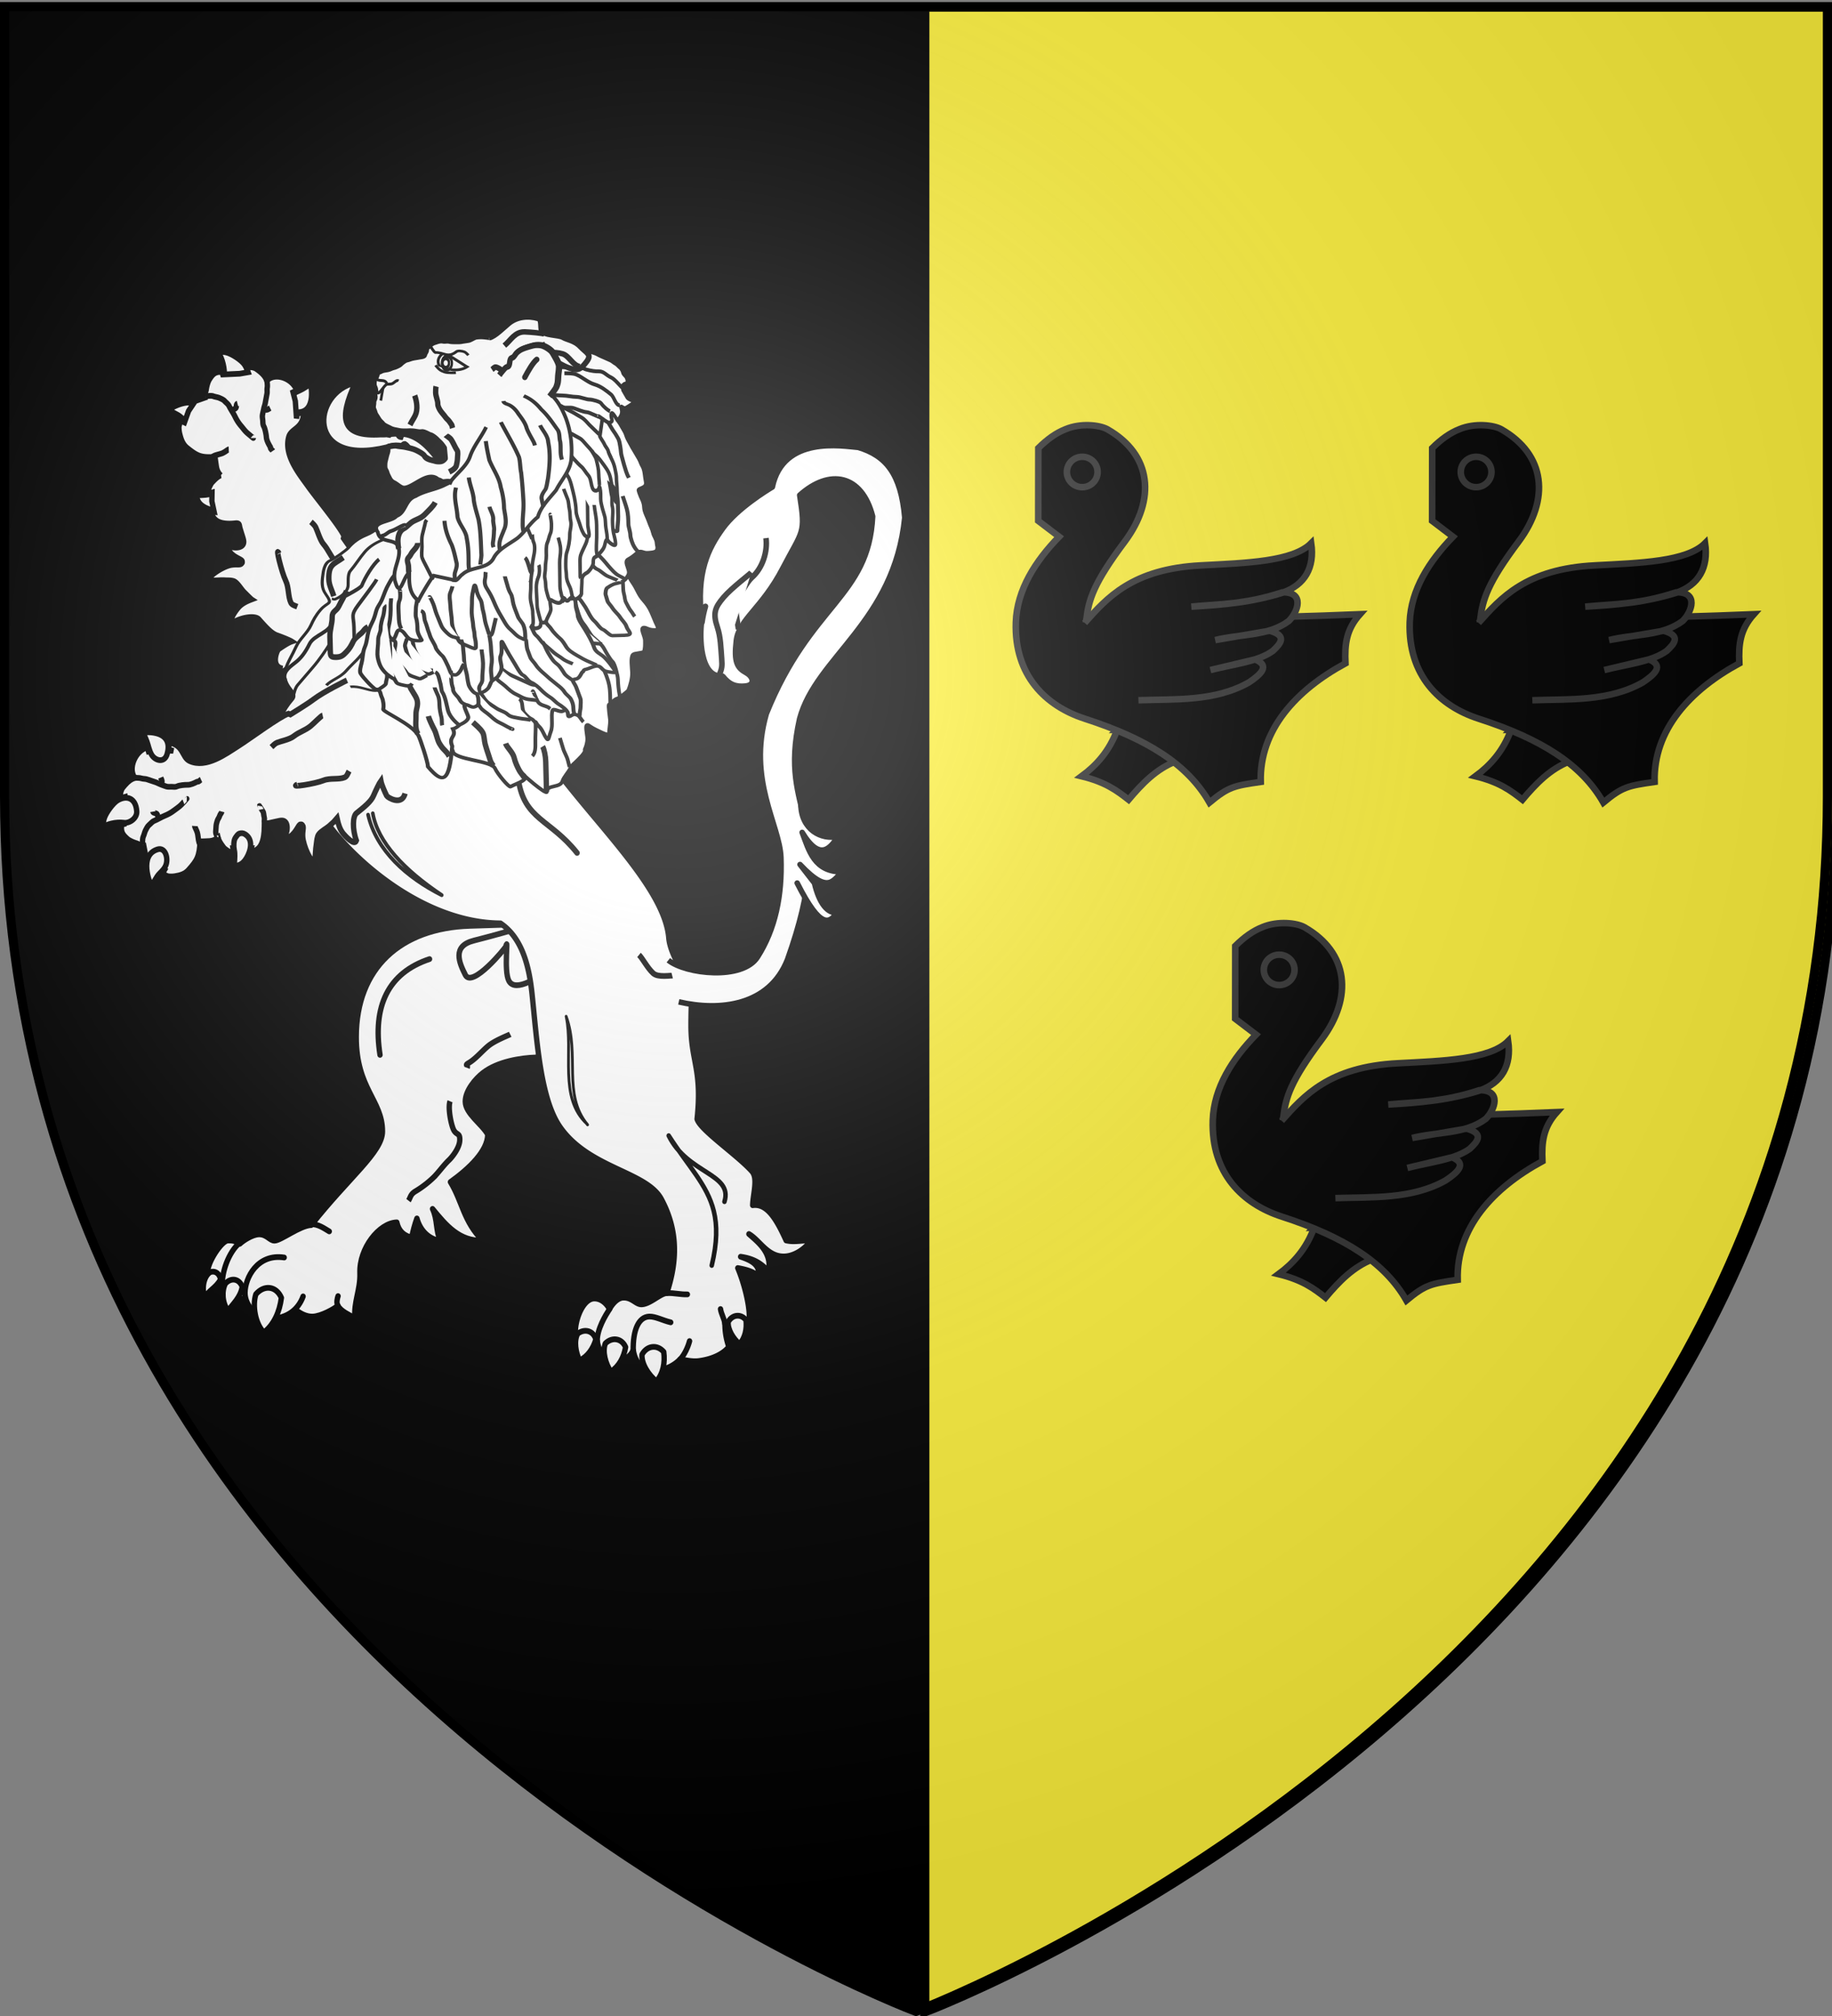 <svg xmlns="http://www.w3.org/2000/svg" xmlns:xlink="http://www.w3.org/1999/xlink" width="600" height="660" version="1.0"><rect width="100%" height="100%" fill="#808080" stroke="none"/><desc>Flag of Canton of Valais (Wallis)</desc><defs><radialGradient xlink:href="#a" id="b" cx="221.445" cy="226.331" r="300" fx="221.445" fy="226.331" gradientTransform="matrix(1.353 0 0 1.349 -77.63 -85.747)" gradientUnits="userSpaceOnUse"/><linearGradient id="a"><stop offset="0" style="stop-color:white;stop-opacity:.314"/><stop offset=".19" style="stop-color:white;stop-opacity:.251"/><stop offset=".6" style="stop-color:#6b6b6b;stop-opacity:.125"/><stop offset="1" style="stop-color:black;stop-opacity:.125"/></linearGradient></defs><g style="display:inline"><path d="M300 658.5s298.5-112.32 298.5-397.772V2.176H1.5v258.552C1.5 546.18 300 658.5 300 658.5" style="fill:#000;fill-opacity:1;fill-rule:evenodd;stroke:none"/></g><path d="M302.884 658.65s298.5-112.32 298.5-397.772V2.327h-298.5z" style="fill:#fcef3c;fill-opacity:1;fill-rule:evenodd;stroke:#000;stroke-width:3;stroke-linecap:butt;stroke-linejoin:miter;stroke-miterlimit:4;stroke-opacity:1;stroke-dasharray:none;display:inline"/><g style="fill:#fff;fill-opacity:1;stroke:#000;stroke-opacity:1"><path d="M275.213 122.925c-13.075-7.952-20.477-13.112-28.27-10.11-40.974 9.459-37.562-25.843-15.839-30.323-8.328 17.02-7.29 25.487 12.655 24.354 8.27.396 16.317-4.83 29.708 13.164.305 1.088 2.247 1.247 1.746 2.915z" style="fill:#fff;fill-opacity:1;fill-rule:evenodd;stroke:#000;stroke-width:2.685;stroke-linecap:butt;stroke-linejoin:miter;stroke-miterlimit:4;stroke-opacity:1;stroke-dasharray:none;stroke-dashoffset:0;marker:none;visibility:visible;display:inline;overflow:visible" transform="matrix(.655 0 0 .697 -34.98 67.784)"/><path d="M208.585 82.766c-.843.645-.387.79-3.813 2.654-1.897 1.022-3.958 1.555-5.886 3.02-2.709 2.108-3.371 6.942 1.141 7.737 11.674 2.136 9.124-11.779 8.558-13.41zM162.321 67.962c1.461 1.703 3.316 6.15 3.247 10.406-.056 2.708 2.82 6.337 6.082 5.696 6.336-1.218 6.935-6.05 3.964-10.116-1.486-2.033-6.156-4.975-8.94-5.625-.65-.192-2.958-.422-4.353-.36zM137.429 95.459c1.03.175 1.427.378 4.935 2.212 1.852.967 3.211 3.006 5.745 3.723 3.38.956 8.375-1.198 6.962-4.836-3.677-9.337-16.45-2.201-17.642-1.1zM151.431 135.323c.63 1.629.605 3.894 4.564 5.818 3.693 1.77 9.026 2.474 10.99-1.976.493-1.07.365-1.949-.02-2.87-.378-.812-1.231-1.161-2.1-1.73-.929-.512-1.947-.522-2.962-.477-1.078.047-1.831.19-2.89.514-1.671.626-3.768.663-5.67.747-2.098.037-.952.042-1.912-.026z" class="fil1 str1" style="fill:#fff;fill-opacity:1;fill-rule:evenodd;stroke:#000;stroke-width:2.685;stroke-miterlimit:4;stroke-opacity:1;stroke-dasharray:none" transform="matrix(.655 0 0 .697 -34.98 67.784)"/><g style="fill:#fff;fill-opacity:1;stroke:#000;stroke-opacity:1"><path d="M267.463 536.309s-2.262-1.679-3.552-2.3c-.831-.399-2.645-1.505-2.645-1.505l-.029-.226c-.703-.706-4.478-2.562-5.674-3.268-1.395-.818-3.813-1.99-4.015-4.002-.095-.948 1.2-1.413.547-2.998l-.646.424c.088.174.135.314.151.447l-.808-1.61-.593-.768.322-.328c-.978-1.026-3.036-.827-3.485.339-.292-.323-.693-.494-1.147-.611l-.08-.063-.053.03a8 8 0 0 0-.26-.057c-.333-.062-.652.06-.845.15-.128.06-.256.155.002.415.05.048.078.082.103.108l-.809.5-1.718.8-.177-.207c-.777.254-.885.67-1.011 1.273-.064.315.02.832.065 1.015.08.316.06.503-.012.74l.417.017-1.065.913-.287 1.246.036 1.285-.453-.017s.013.553.056.67c.046.155.221.482.394.7.369.48.728.844 1.28.994 1.383.359 1.826.382 3.26-.312.181.308.362.624.561.934.211.314.442.485.764.623a1 1 0 0 0-.121.123c-.279.361-.408.763-.487.922-.103.239-.126 1.077-.028 1.304l.43-.323.337.855.67.945-.555.18c.52.152.747.603 1.491.568.563-.017 1.227-.303 1.712-.57.452-.237.453.048.674.298.683.824.98 1.04.964 1.386-.028.639-1.331 1.006-1.867.698-.004.056.586.515.743.605.74.43 1.61.202 1.707.428.056.11.07.104.011.24-.025.107-.188.196-.361.263a3.7 3.7 0 0 0-.662.32c-.827.534-1.951 2.12-1.673 2.453.61-.27.499-.205.885-.385.347-.161.515-.241.84-.352.32-.122.73-.314 1.026-.262.414.066.983.47 1.318.599.274.103 1.025.391 1.112.405-.437.394-.836.809-1.04 1.352-.098.277-.565 1.748.065 1.644.845-1.005 2.041-1.59 2.508-1.386 1.044.465 1.868.84 2.54.786.595-.047 1.521-.07 1.762-.032-.336.279-.845 1.003-1.06 1.334-.104.17-.14 2.005 1.207 1.674" style="fill:#fff;fill-opacity:1;fill-rule:evenodd;stroke:#000;stroke-width:.6;stroke-miterlimit:4;stroke-opacity:1;stroke-dasharray:none" transform="matrix(2.708 1.192 -1.12 2.884 1.4 -1670.961)"/><path d="M247.03 520.453c.057.143.273.472.323.718.04.197.174.4.207.564l.206 1.017c.041.203.034.418.07.593.047.232.067.477.126.706.043.17.176.35.254.507.095.187.159.384.331.506.215.152.58.699.695.928.162.324.52.586.82.8.018.012.019.037.028.056.066.13.305.162.372.209M247.93 526.638c.004.01-.71-.193-.842-.233-.329-.101-.613-.28-.94-.431a4.4 4.4 0 0 1-.963-.63c-.35-.296-.687-.476-1.034-.769-.204-.172-.479-.209-.686-.306-.166-.077-.551-.066-.68-.065-.196.002-.48.089-.64.09-.191.002-.424.128-.615.217-.115.053-.15.144-.205.2M245.85 528.79c-.057.026-.253.347-.32.426-.11.132-.148.195-.299.313-.156.123-.314.237-.467.358-.158.123-.198.191-.3.313" style="fill:#fff;fill-opacity:1;stroke:#000;stroke-width:.6;stroke-linecap:butt;stroke-linejoin:miter;stroke-miterlimit:4;stroke-opacity:1;stroke-dasharray:none" transform="matrix(2.708 1.192 -1.12 2.884 1.4 -1670.961)"/><path d="M244.916 523.975c-.158.124.106.414-.02.566-.12.143-.173.208-.362.342M248.47 523.015c-.126.15-.21.369-.5.371-.033 0-.061.029-.092.043M262.92 535.712c-.119-.132-1.17-.447-1.615-.638-.703-.302-1.122-.796-1.87-1.145-.517-.24-1.121-.997-1.499-1.317-.15-.126-.55-.264-.687-.306M255.21 536.733c-.766-.648 1.029 1.714 1.795 2.362.594.502.864 1.443 1.417 1.911.2.17.54.11.815.107" style="fill:#fff;fill-opacity:1;stroke:#000;stroke-width:.6;stroke-linecap:butt;stroke-linejoin:miter;stroke-miterlimit:4;stroke-opacity:1;stroke-dasharray:none" transform="matrix(2.708 1.192 -1.12 2.884 1.4 -1670.961)"/></g><path d="M288.359 337.618c-34.622 1.033-56.764 19.779-56.828 52.139-.048 24.432 13.146 29.692 13.117 44.446-.017 9.663-16.636 21.369-35.61 43.968-5.611.167-15.078 7.214-18.334 7.311-2.44.073-3.874-3.073-7.898-2.953-3.286.099-7.88 2.973-9.494 4.439-1.934-1.292-3.564-1.633-5.949-1.562-3.08.092-10.156 10.041-10.166 14.992-.012 6.993 4.388 8.836 7.52 6.54.488 5.68 8.7 8.067 12.359 4.462l24.072 6.432c1.88 1.585 5.232 3.42 8.549 3.32 4.336-.129 10.832-3.608 12.657-5.112 1.63 2.74 5.43 4.098 8.543 5.93-.751-7.651 2.777-13.371 2.48-21.309-.435-11.582 9.575-23.503 18.44-23.768.99 4.238 3.704 6.312 7.425 7.123.657-2.983 1.47-5.97 2.621-8.969 1.82 6.18 6.336 9.741 11.696 10.57-2.379-5.062-1.33-9.935-3.876-15.055 6.822 7.822 13.396 15.255 25.078 14.906-9.606-9.004-10.065-18.141-16.125-27.542 9.255-6.202 18.627-14.529 18.642-22.3-2.73-4.794-11.232-9.842-11.221-15.512.008-5.039 4.978-10.641 8.935-13.491 7.329-5.28 18.815-6.954 26.257-7.176 0 0 22.552-5.428 25.386-14.822 4.547-15.076-19.031-48.18-19.031-48.18z" style="fill:#fff;fill-opacity:1;fill-rule:nonzero;stroke:#000;stroke-width:2.685;stroke-linecap:round;stroke-linejoin:round;stroke-miterlimit:4;stroke-opacity:1;stroke-dasharray:none;stroke-dashoffset:0;display:inline" transform="matrix(.655 0 0 .697 -34.98 67.784)"/><g style="fill:#fff;fill-opacity:1;stroke:#000;stroke-opacity:1;display:inline"><path d="M275.387 573.818c-4.67 1.461-6.372 4.99-5.535 10.053" style="fill:#fff;fill-opacity:1;stroke:#000;stroke-width:.6;stroke-linecap:round;stroke-linejoin:round;stroke-miterlimit:4;stroke-opacity:1;stroke-dasharray:none;stroke-dashoffset:0" transform="matrix(2.93 0 0 3.12 -666.208 -1476.329)"/><path d="M259.141 605.133c-2.983-.43-4.377 2.124-4.38 3.715-.003 1.391 1.433 2.76 2.871 2.717 1.876-.056 3.087-.983 3.622-2.352" style="fill:#fff;fill-opacity:1;fill-rule:nonzero;stroke:#000;stroke-width:.6;stroke-linecap:round;stroke-linejoin:round;stroke-miterlimit:4;stroke-opacity:1;stroke-dasharray:none;stroke-dashoffset:0" transform="matrix(2.93 0 0 3.12 -666.208 -1476.329)"/><path d="M252.234 608.068c-.1-1.334.678-3.496 1.932-4.478M262.11 601.634c.834-.024 1.48.435 2.068.759M265.118 610.112c-.158-.219-.037-.726.044-.93" style="fill:#fff;fill-opacity:1;stroke:#000;stroke-width:.6;stroke-linecap:round;stroke-linejoin:round;stroke-miterlimit:4;stroke-opacity:1;stroke-dasharray:none;stroke-dashoffset:0" transform="matrix(2.93 0 0 3.12 -666.208 -1476.329)"/><path d="M277.683 588.739c-.236.585.033 2.098.323 2.83.327.824.805.364.76 1.277-.039.812-.86 1.754-1.184 2.047-.67.603-1.22 1.364-1.768 1.857a11.3 11.3 0 0 1-1.977 1.422c-.613.336-.559.654-.804.991M284.405 581.712c-.203.11-1.67.63-2.426 1.202-.659.496-1.43 1.376-2.192 1.793-.525.288-.07.193-.19.528" style="fill:#fff;fill-opacity:1;stroke:#000;stroke-width:.6;stroke-linecap:butt;stroke-linejoin:miter;stroke-miterlimit:4;stroke-opacity:1;stroke-dasharray:none;display:inline" transform="matrix(2.93 0 0 3.12 -666.208 -1476.329)"/></g><path d="M350.916 320.038c-.125.642-3.598-.692-9.153-1.842-6.529-1.35-9.803-1.584-17.367-1.276-7.671.312-11.872 3.782-13.169 5.298-2.851 3.33 9.325.9 13.535 2.622 5.933 2.427 15.408.103 21.64 2.652 5.813 2.377-9.773 15.15 6.256 14.532 10.467-.405 9.324-6.894 7.416-11.481-.925-2.224-8.905-8.135-9.158-10.505z" style="fill:#fff;fill-opacity:1;fill-rule:evenodd;stroke:#000;stroke-width:2.685;stroke-linecap:butt;stroke-linejoin:miter;stroke-miterlimit:4;stroke-opacity:1;stroke-dasharray:none;display:inline" transform="matrix(.655 0 0 .697 -34.98 67.784)"/><path d="M316.494 337.786c-1.307.35-17.043 4.635-26.059 6.731-11.114 2.584-7.458 10.362-4.343 16.155 3.423 6.367 20.028-12.568 20.268-13.462 1.41-5.243-1.151 11.322 1.448 16.155 3.331 6.196 16.212-2.827 18.82-4.039 8.496-3.95-9.477-21.051-10.134-21.54z" style="fill:#fff;fill-opacity:1;stroke:#000;stroke-width:2.685;stroke-linecap:butt;stroke-linejoin:miter;stroke-miterlimit:4;stroke-opacity:1;stroke-dasharray:none;display:inline" transform="matrix(.655 0 0 .697 -34.98 67.784)"/><path d="M223.545 200.93s-18.678 50.968-13.309 76.722c4.798 15.204 46.994 58.526 93.413 58.782 11.185 7.038 14.432 20.955 15.812 33.378 2.437 21.941 4.148 48.953 13.92 62.222 14.437 19.6 43.253 20.968 50.698 33.954 8.483 14.795 7.99 29.288 2.728 44.155-3.213.092-8.29 5.133-12.571 5.255-2.915.083-4.752-3.273-9.154-3.147-3.999.114-6.892 5.325-6.892 5.325-1.692-2.807-4.402-5.002-7.749-4.907-5.424.156-9.348 9.48-9.353 15.683.277 12.799 10.589 10.007 10.977 4.348 1.648 11.472 15.028 11.175 17.989 4.148 2.07 13.084 16.819 11.003 23.43 4.341 3.446.579 6.323 1.187 9.234.843 7.279-.859 12.539-3.533 15.136-6.668a30.2 30.2 0 0 1-1.951-11.221c2.535 3.25 8.614 3.604 11.065 1.286 2.884-2.73-.283-17.29-4.656-27.083 3.693.643 7.344 1.421 10.32 3.755 1.037-5.428-3.984-7.48-8.892-9.07 4.627.649 9.431 1.997 13.904 6.945 2.012-8.744-5.285-13.842-9.763-17.612 5.511 2.99 9.303 10.778 17.738 10.536 5.608-.16 11.052-4.211 13.32-7.607-5.752.182-8.679.915-12.452.094-4.866-10.128-9.59-17.489-16.728-16.54.159-5.308 2.744-12.65-.375-15.927-7.407-7.786-25.932-19.459-27.416-24.57 2.476-21.854-2.4-26.482-3.002-40.998-.169-4.08.135-13.611.135-13.611.104-10.486-10.392-20.529-11.299-30.536-3.622-39.947-101.237-98.646-72.176-138.264z" style="fill:#fff;fill-opacity:1;fill-rule:nonzero;stroke:#000;stroke-width:2.685;stroke-linecap:round;stroke-linejoin:round;stroke-miterlimit:4;stroke-opacity:1;stroke-dasharray:none;stroke-dashoffset:0;display:inline" transform="matrix(.655 0 0 .697 -34.98 67.784)"/><path d="M312.603 269.028c3.004 18.764 15.937 18.47 29.348 34.347" style="fill:#fff;fill-opacity:1;stroke:#000;stroke-width:2.685;stroke-linecap:round;stroke-linejoin:round;stroke-miterlimit:4;stroke-opacity:1;stroke-dasharray:none;stroke-dashoffset:0;display:inline" transform="matrix(.655 0 0 .697 -34.98 67.784)"/><path d="M237.446 285.424c4.122 16.94 19.363 29.463 36.825 37.767-18.866-11.83-31.98-24.941-34.467-38.41" style="fill:#fff;fill-opacity:1;stroke:#000;stroke-width:1.826;stroke-linecap:round;stroke-linejoin:round;stroke-miterlimit:4;stroke-opacity:1;stroke-dasharray:none;stroke-dashoffset:0;display:inline" transform="matrix(.655 0 0 .697 -34.98 67.784)"/><path d="M336.485 380.13c3.8 16.832-3.944 38.101 10.421 50.524l.288.407c-12.667-14.325-3.721-33.044-10.71-50.931z" style="fill:#fff;fill-opacity:1;stroke:#000;stroke-width:1.395;stroke-linecap:round;stroke-linejoin:round;stroke-miterlimit:4;stroke-opacity:1;stroke-dasharray:none;stroke-dashoffset:0;display:inline" transform="matrix(.655 0 0 .697 -34.98 67.784)"/><path d="M409.29 497.146c2.757-10.826 2.794-18.797 1.008-25.58-3.26-12.376-12.587-20.8-22.536-35.407 9.455 18.04 32.217 17.73 27.881 31.03" style="fill:#fff;fill-opacity:1;stroke:#000;stroke-width:2.257;stroke-linecap:round;stroke-linejoin:round;stroke-miterlimit:4;stroke-opacity:1;stroke-dasharray:none;stroke-dashoffset:0;display:inline" transform="matrix(.655 0 0 .697 -34.98 67.784)"/><path d="M386.812 510.113c3.95-.113 6.79.713 10.286.613" style="fill:#fff;fill-opacity:1;fill-rule:nonzero;stroke:#000;stroke-width:2.685;stroke-linecap:round;stroke-linejoin:round;stroke-miterlimit:4;stroke-opacity:1;stroke-dasharray:none;stroke-dashoffset:0;display:inline" transform="matrix(.655 0 0 .697 -34.98 67.784)"/><path d="M370.03 537.273c-.235-9.952 2.752-15.987 8.009-16.137 3.128-.09 6.821 1.864 10.729 2.715M352.022 532.797c-.135-5.762 4.127-12.198 6.262-15.334" style="fill:#fff;fill-opacity:1;stroke:#000;stroke-width:2.685;stroke-linecap:round;stroke-linejoin:round;stroke-miterlimit:4;stroke-opacity:1;stroke-dasharray:none;stroke-dashoffset:0;display:inline" transform="matrix(.655 0 0 .697 -34.98 67.784)"/><path d="M415.853 524.528c-.234-2.322-1.843-4.606-2.179-6.925M393.403 541.324c2.304-2.265 4.043-5.983 4.788-8.668" style="fill:#fff;fill-opacity:1;fill-rule:nonzero;stroke:#000;stroke-width:2.685;stroke-linecap:round;stroke-linejoin:round;stroke-miterlimit:4;stroke-opacity:1;stroke-dasharray:none;stroke-dashoffset:0;display:inline" transform="matrix(.655 0 0 .697 -34.98 67.784)"/><path d="M372.918 351.278c1.736 1.51 4.105 6.019 7.072 8.602 2.409 2.096 8.42 1.045 11.65.965l2.732-.068" style="fill:#fff;fill-opacity:1;stroke:#000;stroke-width:2.685;stroke-linecap:butt;stroke-linejoin:miter;stroke-miterlimit:4;stroke-opacity:1;stroke-dasharray:none;display:inline" transform="matrix(.655 0 0 .697 -34.98 67.784)"/><path d="M258.649 97.62s-3.786 7.56-4.828 10.41c-3.417-.42-1.522-10.443-1.522-10.443s-1.56 6.534-4.237 9.446c-3.555-.444-1.384-10.893-1.384-10.893zM248.224 114.722c.008-.235 2.432-5.07 5.904-.184 0 0-.013-3.37 1.736-3.251 1.787.932 2.994 4.048 2.994 4.048z" style="fill:#fff;fill-opacity:1;fill-rule:evenodd;stroke:#000;stroke-width:2.685;stroke-linecap:butt;stroke-linejoin:miter;stroke-miterlimit:4;stroke-opacity:1;stroke-dasharray:none;stroke-dashoffset:0;marker:none;visibility:visible;display:inline;overflow:visible" transform="matrix(.655 0 0 .697 -34.98 67.784)"/><g style="fill:#fff;fill-opacity:1;stroke:#000;stroke-width:1.534;stroke-miterlimit:4;stroke-opacity:1;stroke-dasharray:none;display:inline"><path d="M550.714 426.648c.109 1.11-2.539 9.364-4.285 12.857-1.898 3.796-2.48 9.246-4.286 12.857-2.105 4.21-2.857 7.957-2.857 12.143 0 1.807-1.702 9.832-2.857 12.143-1.595 3.19 1.222 8.158 2.142 10 2.005 4.009 3.928 6.964 7.143 8.571 7.201 3.6 3.572 3.006 3.572 10 0 4.085.633 7.534 1.428 10.715 1.251 5.004.223 10.892 1.429 15.714 1.28 5.12 1.92 10.871 3.571 15 1.549 3.87 3.848 6.21 7.143 7.857 2.58 1.29 5.714 2.039 5.714 5.714 0 4.332.46 8.266 1.429 12.143 1.406 5.625 5.204 5.253 10.21 9.007 3.689 2.767-5.838-25.244-4.164-26.918 3.73-3.731 5.119-6.274 7.769-9.807 1.399-17.487 16.81-7.758 16.9-20.853 0-2.847 4.755-6.879 5.714-10.715.81-3.238 7.142-4.971 7.142-11.428 0-6.01-1.72-3.068 5-6.429 3.072-1.536 8.456-7.395 9.286-10.714 1.04-4.156.915-9.375 2.143-14.286 1.815-7.261-1.429-15.646-1.429-23.571" style="fill:#fff;fill-opacity:1;fill-rule:evenodd;stroke:#000;stroke-width:1.534;stroke-linecap:butt;stroke-linejoin:miter;stroke-miterlimit:4;stroke-opacity:1;stroke-dasharray:none" transform="matrix(.552 .326 -.361 .42 -15.89 -191.567)"/><path d="M555.714 437.362c0-4.69-3.617 8.663-5.714 12.857-1.89 3.781-2.857 7.573-2.857 11.429 0 4.848.714 9.55.714 14.286 0 2.651 3.409 6.817 4.286 8.571 1.943 3.886.327 8.631-.714 10.714-.239.477-.953.477-1.429.715M577.857 496.648c1.304 1.304 1.245 11.408 2.143 15 1.244 4.977 0 11.922 0 17.143 0 5.45-2.857 9.409-2.857 13.571M564.286 518.79c.76 5.329 1.428 12.182 1.428 18.572v13.572c0 2.322 1.491 5.839 2.143 7.142M585 487.362c0 4.602 4.075 17.015 5.714 23.572.42 1.681.953 3.333 1.429 5 1.321 4.624 4.326 5.738 7.857 7.857M592.857 489.505c.011.007 3.96 10.389 7.143 13.571 3.206 3.206 5.125 5.389 9.286 6.429.374.093 1.63.543 2.143.714M605 469.505c4.643 1.16 1.429 9.5 1.429 14.286 0 6.211 2.265 10.96 4.285 15 .896 1.792 2.728 3.312 3.572 5M620 460.22c1.454 2.906.925 11.556 2.143 16.428 1.38 5.518-1.429 10.222-1.429 15" style="fill:#fff;fill-opacity:1;stroke:#000;stroke-width:1.534;stroke-linecap:butt;stroke-linejoin:miter;stroke-miterlimit:4;stroke-opacity:1;stroke-dasharray:none" transform="matrix(.552 .326 -.361 .42 -15.89 -191.567)"/></g><path d="M226.894 222.27s-11.463 5.24-16.681 8.952c-3.363 2.394-11.618 7.113-11.618 7.113l-.947-.379c-4.282 1.233-19.71 12.015-25.064 15.177-6.22 3.7-16.034 10.645-24.354 7.08-3.918-1.678-2.935-7.763-10.555-8.63l.262 3.449c.872.034 1.522.152 2.076.374l-8.048-.313-4.295.663-.589-1.975c-6.13 1.617-9.799 10.115-6.204 14.397-1.896.448-3.431 1.651-4.873 3.177l-.42.18.004.268q-.394.436-.784.896c-.964 1.17-1.178 2.685-1.243 3.636-.045.634.057 1.34 1.634.893.293-.09.487-.128.645-.17l.207 4.252-.578 8.467-1.192.247c-.688 3.596.71 4.922 2.796 6.72 1.097.932 3.304 1.718 4.117 1.94 1.411.373 2.097.856 2.872 1.648l.968-1.596 1.275 6.148 4.26 3.824 5.11 2.638-1.046 1.74s2.195 1.144 2.742 1.23c.708.154 2.367.175 3.596-.03 2.68-.405 4.878-1.027 6.66-2.865 4.396-4.648 5.443-6.336 5.824-13.46 1.601-.038 3.227-.069 4.873-.176 1.684-.15 2.854-.685 4.09-1.647.064.266.127.525.22.74.812 1.876 2.107 3.252 2.56 3.906.71.917 3.947 2.821 5.044 2.928l-.335-2.38 4.079.525 5.148-.581-.492 2.567c1.72-1.713 3.972-1.625 5.447-4.619 1.147-2.244 1.465-5.466 1.469-7.945.045-2.286 1.164-1.67 2.623-1.996 4.701-.898 6.187-1.596 7.512-.781 2.44 1.493 1.06 7.395-1.303 8.829.212.135 3.283-1.184 3.975-1.602 3.283-1.97 4.269-5.875 5.367-5.769.55.022.555-.048.962.477.364.332.36 1.163.248 1.985s-.249 1.886-.179 3.287c.308 4.398 4.09 12.24 5.994 11.869.259-2.978.277-2.4.407-4.302.117-1.712.166-2.542.435-4.057.215-1.518.35-3.541 1.195-4.589 1.15-1.481 3.961-2.84 5.192-3.872.997-.852 3.748-3.172 3.99-3.48.598 2.566 1.36 5.025 3.049 6.998.872.987 5.62 6 6.578 3.304-2.111-5.485-1.813-11.44-.005-12.832 4.078-3.083 7.328-5.505 8.566-8.254 1.105-2.436 3.02-6.116 3.686-6.98.366 1.92 2.1 5.484 2.933 7.042.443.78 7.546 4.892 9.163-1.108" style="fill:#fff;fill-opacity:1;fill-rule:evenodd;stroke:#000;stroke-width:2.685;stroke-miterlimit:4;stroke-opacity:1;stroke-dasharray:none;display:inline" transform="matrix(.655 0 0 .697 -34.98 67.784)"/><path d="M120.625 268.07c.684.085 2.44-.048 3.512.289.858.27 1.939.182 2.656.408l4.426 1.391c.887.28 1.714.772 2.474 1.011 1.01.318 2.015.768 3.038 1.033.757.195 1.753.068 2.536.098.938.035 1.847.211 2.698-.2 1.06-.512 3.99-.76 5.135-.715 1.62.063 3.419-.769 4.905-1.487.087-.038.188.008.282.008.654.026 1.294-.845 1.623-1.004M146.795 277.93c.046.001-2.294 2.363-2.734 2.79-1.107 1.072-2.417 1.801-3.72 2.752-1.374 1.004-2.956 1.81-4.544 2.416-1.92.733-3.352 1.664-5.25 2.388-1.116.426-1.853 1.426-2.681 2.03-.661.483-1.45 2.015-1.726 2.525-.417.77-.691 2.074-1.033 2.705-.405.75-.414 1.935-.479 2.878-.038.568.241.9.34 1.233M150.724 290.737c-.017.28.814 1.74.982 2.172.278.717.442 1.004.58 1.852.142.878.248 1.746.387 2.607.144.886.323 1.19.58 1.853M162.51 296.073c.151.936-1.309-1.531-1.243-2.488l.197-2.889c.059-.869.38-1.728.589-2.416.25-.832.885-1.394 1.142-2.243.262-.868.918-1.255 1.131-2.09M183.154 281.323c.002-.008 1.395 2.177 1.666 2.504.505.61.43 2 .669 2.618.28.722-.03 1.97.095 2.748.07.44.017 1.1.047 1.374" style="fill:#fff;fill-opacity:1;stroke:#000;stroke-width:2.685;stroke-linecap:butt;stroke-linejoin:miter;stroke-miterlimit:4;stroke-opacity:1;stroke-dasharray:none;display:inline" transform="matrix(.655 0 0 .697 -34.98 67.784)"/><path d="M129.852 283.98c.144.887 1.851.478 2.171 1.304.303.779.44 1.128.56 2.156M133.77 267.97c.317.815.992 1.623.377 2.76-.072.133-.022.304-.03.456M214.737 238.79c-.774.182-4.28 3.621-5.989 4.952-2.702 2.104-5.546 2.677-8.525 4.853-2.063 1.506-6.332 2.238-8.401 3.028-.818.312-2.226 1.589-2.682 2.03M202.068 271.232c-4.192 1.6 8.937-.33 13.13-1.93 3.252-1.24 7.52-.263 10.551-1.42 1.096-.418 1.592-1.877 2.18-2.964" style="fill:#fff;fill-opacity:1;stroke:#000;stroke-width:2.685;stroke-linecap:butt;stroke-linejoin:miter;stroke-miterlimit:4;stroke-opacity:1;stroke-dasharray:none;display:inline" transform="matrix(.655 0 0 .697 -34.98 67.784)"/><g style="fill:#fff;fill-opacity:1;stroke:#000;stroke-width:1.954;stroke-miterlimit:4;stroke-opacity:1;stroke-dasharray:none;display:inline"><path d="M533.935 165.055c.768 1.178 1.572 3.86 2.5 5.714.64 1.28 1.096 2.956 1.428 4.286.571 2.283 1.156 4.264 1.786 6.786.463 1.853 2.887 4.326 3.928 5.714.928 1.237 1.786 2.43 1.786 4.286 0 1.373-1.574 3.863-2.143 5-.916 1.831.933 3.65 1.429 4.643 1 2.002 1.878 3.042 2.857 5 1.074 2.148 1.956 4.394 3.214 6.071 1.519 2.025 2.682 3.221 3.929 5.714 1.107 2.214 1.873 4.682 2.857 7.143.894 2.236 2.265 4.286-.357 4.286-3.379 0-4.269-1.429-5.714-1.429-2.265 0 .357 4.521.357 6.786 0 2.326-.054 4.751-.715 6.071-.375.752-4.947.662-5.714 1.429-1.475 1.475-.714 7.319-.714 9.643 0 3.34-1.191 6.907-2.143 9.286-.286.716-4.993 4.105-5.714 4.285-2.076.52-3.147 2.467-4.643 3.215-.592.295.357 7.45.357 8.214 0 2.913-.714 5.035-.714 7.5 0 1.54-7.087-2.65-7.5-2.857-1.05-.525-3.151-2.111-3.215-2.143-2.14-1.07-.714 4.75-.714 7.143 0 2.12-.756 4.369-1.428 5.714-.107.213 0 .476 0 .714 0 1.495-3.779 4.85-4.286 5.357-1.427 1.428-2.647 2.08-3.572 3.929-1.068 2.137-3.56 4.61-4.285 6.786-1.233 3.697-8.214 1.575-8.214 5.357 0 2.457-13.938-10.989-12.143-9.643 3.81 2.858-2.996 4.533-6.786 6.429-.887.443-6.643-6.966-7.857-10-1.763-4.407-21.786-5.118-21.786-10l-11.89-15.248" style="fill:#fff;fill-opacity:1;fill-rule:evenodd;stroke:#000;stroke-width:1.954;stroke-linecap:butt;stroke-linejoin:miter;stroke-miterlimit:4;stroke-opacity:1;stroke-dasharray:none" transform="matrix(.627 -.017 .016 .611 -138.513 75.362)"/><g style="fill:#fff;fill-opacity:1;stroke:#000;stroke-width:1.954;stroke-miterlimit:4;stroke-opacity:1;stroke-dasharray:none"><path d="M533.577 192.198c-.906-1.813 2.496 3.21 3.929 4.643 1.177 1.177 2.252 2.717 2.857 3.928 1.283 2.565.388 6.196 1.072 8.929.56 2.24.307 3.472 1.071 5 .773 1.545 1.4 3.175 2.5 4.643.662.882 1.207 2.085 1.786 2.857M523.935 198.984c1.261 1.681 4.956 6.184 6.785 8.928 1.915 2.872 1.14 6.414 1.786 9.643.254 1.268.77 2.01 1.071 3.214M511.792 203.27c.023.116.238 0 .357 0 2.635 0 1.321 5.142 2.5 7.5 2.322 4.644 2.265 10.52 5.357 14.642 1.912 2.55 3.205 5.705 4.643 7.143 2.129 2.129 4.501 4.002 5.714 6.429.81 1.62 2.887 5.743 4.286 7.142 1.193 1.193 2.5 7.634 2.5 9.286 0 2.605.254 6.168.714 8.929.04.235 0 .476 0 .714" style="fill:#fff;fill-opacity:1;stroke:#000;stroke-width:1.954;stroke-linecap:butt;stroke-linejoin:miter;stroke-miterlimit:4;stroke-opacity:1;stroke-dasharray:none" transform="matrix(.627 -.017 .016 .611 -138.513 75.362)"/><path d="M490.72 200.77c.364 2.178 5.038 8.363 6.072 12.5.927 3.71 4.096 7.778 6.071 11.07.99 1.649 2.95 2.95 4.286 4.286 1.517 1.518 3.432 3.324 5.357 4.286 1.934.967 4.005 1.27 6.071 1.786 1.68.42 3.244.543 5.358 1.071 1.482.37 3.589.361 5.357.715M522.506 236.484c.29.072 2.854 5.472 3.571 6.428 1.302 1.736 2.278 3.372 3.215 5.714 1.29 3.226 2.57 6.138 3.214 10 .538 3.228.357 6.661.357 10v1.786M477.506 229.698c0 2.066 2.447 6.24 3.929 8.214 1.556 2.076 1.924 2.638 3.571 4.286 2.24 2.24 3.777 3.802 6.071 5.714 4.956 4.13 9.791 9.79 14.643 14.643 2.296 2.295 3.905 1.705 6.786 2.857" style="fill:#fff;fill-opacity:1;stroke:#000;stroke-width:1.954;stroke-linecap:butt;stroke-linejoin:miter;stroke-miterlimit:4;stroke-opacity:1;stroke-dasharray:none" transform="matrix(.627 -.017 .016 .611 -138.513 75.362)"/><path d="M502.149 239.698c1.611.644 3.433 6.647 5.357 8.571 1.162 1.162 2.09 3.823 2.857 5.357 1.477 2.953 1.726 6.249 2.143 10 .294 2.644 1.368 5.769 1.786 7.858.275 1.374 1.488 2.58 2.5 3.928.745.994 1.076 1.79 1.785 2.5M491.435 295.412c1.606-1.505 1.785-4.286 1.785-7.5 0-2.94.357-5.95.357-8.928 0-3.291-.096-1.168 1.786.714 1.452 1.452 1.954 3.192 2.857 5 2.026 4.05 1.788 1.423 3.215-2.143.683-1.709.714-3.58.714-6.071 0-1.671-.048-3.38.357-5 .434-1.737 3.696 1.021 5.357.357 3.327-1.33 1.786-.67 1.786-4.286v-2.857M492.506 261.126c0-2.13 1.58 4.011 2.857 5.715 1.066 1.42 3.382 1.87 4.643 2.5.826.413.964.723 1.429 1.071" style="fill:#fff;fill-opacity:1;stroke:#000;stroke-width:1.954;stroke-linecap:butt;stroke-linejoin:miter;stroke-miterlimit:4;stroke-opacity:1;stroke-dasharray:none" transform="matrix(.627 -.017 .016 .611 -138.513 75.362)"/><path d="M485.363 264.698c2.357 1.178.854 5.442 2.5 7.5 1.432 1.79 2.53 2.872 3.929 3.571.823.412 1.788 2.028 2.143 2.5M506.077 286.126c.06.241 1.079 3.958 1.429 5.358.705 2.818 1.94 4.343 2.5 7.142.23 1.15.481 2.05.714 3.215M464.292 232.912c.356 1.783 2.343 5.044 3.571 7.5.789 1.578 3.826 3.112 5.357 4.643 2.84 2.84 5.435 5.396 8.929 7.143l2.143 1.071 1.428.715 5.715 2.857c1.871.936 4.183.587 5.357 0 .595-.298.903-1.205 1.071-1.429" style="fill:#fff;fill-opacity:1;stroke:#000;stroke-width:1.954;stroke-linecap:butt;stroke-linejoin:miter;stroke-miterlimit:4;stroke-opacity:1;stroke-dasharray:none" transform="matrix(.627 -.017 .016 .611 -138.513 75.362)"/><path d="M470.006 242.912c.337-.168 1.512 5.67 3.214 9.643.83 1.935 3.482 3.482 5 5 1.931 1.93 3.473 3.522 5.715 4.643 2.007 1.004 3.562 2.38 6.428 2.857 1.518.253 3.974.51 5 .714M457.149 237.555c2.65.442.788 5.363 1.786 7.857 2.232 5.58 3.677 10.89 6.785 16.072l1.072 1.785c1.848 3.08 2.98 3.396 6.071 5.715 2.736 2.052 4.478 1.977 6.429 3.928 1.346 1.347 4.035 1.634 6.071 2.143 1.63.407 4.189.563 5.714 1.071" style="fill:#fff;fill-opacity:1;stroke:#000;stroke-width:1.954;stroke-linecap:butt;stroke-linejoin:miter;stroke-miterlimit:4;stroke-opacity:1;stroke-dasharray:none" transform="matrix(.627 -.017 .016 .611 -138.513 75.362)"/><path d="M446.077 240.055c.957.24 2.786 4.762 3.572 6.071 1.826 3.045 5.119 5.913 7.143 9.286 1.044 1.74 2.745 4.337 3.571 5.714 1.53 2.55 3.035 4.82 4.643 7.5 1.014 1.69 3.157 2.8 5 4.643 1.785 1.785 3.219 3.038 5 3.929 2.034 1.017 3.362 2.038 5 2.857 3.608 1.804-.532-.532.714.714" style="fill:#fff;fill-opacity:1;stroke:#000;stroke-width:1.954;stroke-linecap:butt;stroke-linejoin:miter;stroke-miterlimit:4;stroke-opacity:1;stroke-dasharray:none" transform="matrix(.627 -.017 .016 .611 -138.513 75.362)"/></g></g><path d="M292.588 60.792c-.36.022-.716.07-1.074.11-.861.095-2.798 1.345-3.728 1.518-1.35.25-2.352.31-3.516.526-.974.181-1.92.135-3.017.13-1.135-.005-2.112.026-3.146-.197-1.325-.285-2.16.142-3.324-.11-.997-.215-2.477.164-3.485.526-.198.07-.42.118-.624.18-.955.289-1.853.882-2.471 1.515-.772.79-1.66.903-1.621 1.987.034.972-.7 1.386-.98 2.466-.164.636-1.864.712-2.669.861-1.085.202-1.828.282-2.918.484-1.273.236-2.111.667-3.237.876-.88.162-2.635 1.504-3.116 1.997-.532.544-2.656 1.406-3.19 1.505-1.14.212-2.063.823-3.232 1.04-1.254.233-2.308.273-3.21.738-1.134.584-1.769.368-2.163 1.891-.2.777-.81 1.554-.829 2.517-.017.905-.27 1.73-.288 2.585-.017.98-.143 1.628-.112 2.5.008.211.008.418.018.63.03.843.178 1.292.207 2.106.038 1.088-.685 1.535-.65 2.54.031.888-.231 1.58-.205 2.309.03.83.468 1.338.717 2.177.22.74.437 1.222.856 1.789.545.737.907 1.388 1.496 2.184.46.623 1.351 1.235 1.784 1.821.514.695 2.928 1.615 3.735 2.047 1.186.636 2.866.791 4.187 1.076 1.436.31 3.83.257 5.24.172.553-.035 1.09.026 1.646.039 1.446.038 3.256.622 4.557.38 1.13-.21 3.188.97 4.135 1.351.11.045.244.076.362.101.914.197 2.632 1.514 3.198 2.088.587.595 1.336 1.175 1.81 1.655.709.719 1.25 1.459 1.98 2.447.597.807.667 1.615.693 2.37.039 1.137.074 1.91-.675 2.677-.757.775-1.456 1.143-2.72 1.137-1.682-.008-1.682-.186-3.246-.523-2.082-.45-3.5-.964-4.126-2.147-.502-.948-3.866-2.587-4.987-2.976-1.474-.511-2.783-.75-4.397-1.098-1.476-.318-3.068-.335-4.324-.606-1.26-.272-2.826.148-3.822.26-1.022.114-.854.79-.82 1.72.025.792-.45 1.768-.65 2.54-.23.895-.472 1.81-.704 2.706-.22.853-.193 1.938-.163 2.774.034 1.015.747 1.633 1.027 2.58.299 1.007.75 1.691 1.333 2.792.375.71 1.102 1.588 2.089 2.033 1.853.836 3.078 2.24 4.737 2.598 4.633.697 12.226-8.338 17.393-3.906 1.88.274 1.521 1.097 3.403.84 1.462-.163 1.852-.216 3.474.133 1.262.273 2.565 1.474 3.945 2.097.084.034.16.093.243.131-1.796.487-4.315.882-5.749 1.98-2.74 2.098-2.837 1.453-3.834 5.307-.854 3.301-5.949 10.231-7.833 14.457-1-1.169-2.094-2.294-3.56-3.313-1.922 27.824 108.426 50.554 54.717-77.854-1.163-.766-2.44-1.511-3.21-2.554-1.064-1.44-4.367-3.259-5.88-3.941-1.378-.621-3.013-2.28-3.91-2.92-.855-.612-3.113-.97-4.01-1.163-1.452-.314-2.817-.471-4.324-.633a19 19 0 0 0-3.232-.057z" style="fill:#fff;fill-opacity:1;fill-rule:evenodd;stroke:#000;stroke-width:2.685;stroke-linecap:butt;stroke-linejoin:miter;stroke-miterlimit:4;stroke-opacity:1;stroke-dasharray:none;display:inline" transform="matrix(.655 0 0 .697 -34.98 67.784)"/><g style="fill:#fff;fill-opacity:1;stroke:#000;stroke-width:2.558;stroke-miterlimit:4;stroke-opacity:1;stroke-dasharray:none;display:inline"><path d="M1013.929 221.29c.653.949 4.24 2.734 5.357 3.572 1.923 1.443 3.516 2.28 5.714 3.929 1.786 1.34 2.657 2.3 3.929 3.571 1.166 1.166 1.75 2.096 2.857 3.572 1.645 2.193 3.05 3.959 4.285 6.428.693 1.385 2.282 2.639 3.215 3.572 2.061 2.061.258 2.916-1.429 3.928-1.662.998.755 4.367 1.429 5.714 1.1 2.2 1.516 3.39 2.5 5.358.628 1.256 1.128 3.084 1.428 4.285.45 1.797 1.907 4.589 2.5 6.072.704 1.758 1.125 2.606 1.786 3.928 1.164 2.329 2.335 5.028 3.214 6.786.83 1.66 1.192 3.813 2.143 5.714 1.413 2.826 1.317 7.904 1.786 10.715.475 2.85-.02 3.938-2.143 5-2.806 1.403-2.863 1.048-2.143 3.928.467 1.868 1.275 4.081 1.786 5.357.602 1.505 1.071 3.744 1.071 5.715 0 3.454 2.098 7.677 2.857 10.714.756 3.023 1.975 5.417 2.5 8.571.429 2.57 2.143 4.913 2.143 7.5 0 2.107.861 3.206 0 5.357-.7 1.753-4.955 1.786-6.428 1.786-2.747 0-4-2.43-6.429 0-1.541 1.541-4 3.607-5.357 4.286-2.32 1.16-1.304 4.069-.714 6.428l.357 1.429c.754 3.018.082 3.91-1.429 6.429-1.308 2.18-3.407 3.181-5.357 3.571-.643.129-.858.215-1.428.357-2.348.47-4.35 2.102-5.358 2.857-1.19.238-1.668 4.4-1.428 5.357.366 1.463.671 3.043 1.071 4.643.402 1.607 2.009 3.303 2.857 5 1.482 2.964 3.761 5.022 5 7.5 1.208 2.415 3.214 4.282 3.929 7.143.894 3.575 5.017 6.429-1.429 6.429h-7.857c-1.573 0-4.458-4.14-5.714-4.643-1.973-.79-3.933-5.004-5.357-6.429-2.694-2.694-4.42-8.796-6.429-12.143-.63-1.05-1.19-2.142-1.785-3.214-1.519-2.733-3.428-4.071-4.286-4.286-.217-.054.714 3.764.714 7.5 0 2.56 1.072 4.977 1.072 7.143 0 3.079 2.861 7.867 4.285 10.715 1.963 3.924 4.677 9.776 5.715 13.928.83 3.324 3.814 4.886 5.357 6.429 3.197 3.197 6.215 8.81 8.214 12.143.782 1.303-5.708-.176-6.786-.715-2.565-1.283-2.705-4.49-6.071-3.928-2.006.334-4.248 1.687-6.072 2.143-1.69.422-1.459.418-2.142 1.785-1.257.315-1.744 4.778-4.643 5.357-2.124.425-2.815.086-1.072 3.572.813 1.625 1.296 3.039 1.786 5 .541 2.165 1.36 4.37 1.786 6.071.464 1.857 0 4.507 0 6.429 0 1.66-.715 3.612-.715 6.071 0 1.331-2.738-1.31-3.928-.714-2.305 1.153-3.572 3.164-3.572-.714 0-2.55-4.39-6.15-5.714-7.143-1.896-1.422-3.474-3.945-5.357-5.357-1.865-1.399-4.37-3.921-5.714-5.715-1.59-2.12-4.357-4.857-6.072-5.714-2.268-1.134-3.524-4.798-5.357-5.714-1.552-.776-4.058-6.688-4.643-7.857-2.56-5.12-5.09-10.225-7.143-15.357-1.548-3.87-1.428-2.372-1.428.714 0 2.682.198 5.219-.714 7.5-.934 2.335.357 6.32.357 8.571 0 2.918-.974 4.091-2.143 6.429-.679 1.357-3.01 2.653-4.286 3.928-.853.853-1.46 4.319-2.857 5.715-1.627 1.626-2.531 2.363-5 2.857-2.78.556-1.071 2.168-1.071 4.643 0 3.146.588 4.479-2.5 5.714-1.748.7-3.531-1.33-5.358-1.786-2.908-.727.484 5.99 1.072 8.929.516 2.58-3.169 4.798-5 5.714-1.335.667-2.37 2.557-5 3.214 2.431 6.345-3.197 5.434-.701 12.912-2.344 26.31-6.202 29.046-15.843 14.977 0-3.511-4.5-21.004-5.68-23.621-3.945-8.745-22.451-18.391-22.062-20.339.552-2.758.128-6.823-.714-8.929-1.019-2.547-.481-4.883-2.857-6.071-.213-.106-.476 0-.715 0-.995 0-4.88-5.078-5.357-5.714-1.573-2.098-3.286-4.43-4.285-6.429-.832-1.663.273-5.738.714-7.5 1.089-4.355.848-8.371 2.5-12.5 1.41-3.528 1.583-7.762 2.5-11.428.712-2.847 2.072-5.36 3.214-8.215.836-2.09 1.492-4.537 2.143-7.143.553-2.21 1.91-4.175 2.857-6.071 1.626-3.25 2.637-7.361 4.286-11.071.92-2.072 1.906-3.813 2.857-5.715 1.339-2.678 4.481-5.974 6.429-8.571 2.887-3.85 5.654-8.094 7.857-12.5 1.67-3.342 6.468-3.651 7.857-6.429.743-1.486 5.628-3.485 6.786-4.643.9-.9 2.994-1.757 3.571-2.142 2.36-2.36 5.177-2.677 7.5-5 2.05-2.05 3.45-3.687 4.643-6.072 2.095-4.19 5.941-8.598 9.286-12.5.992-1.157 1.904-2.38 2.857-3.571 3.907-4.885 8.694-11.096 9.643-16.786.195-1.172.83-2.368 1.071-3.571" style="fill:#fff;fill-opacity:1;fill-rule:evenodd;stroke:#000;stroke-width:2.558;stroke-linecap:butt;stroke-linejoin:miter;stroke-miterlimit:4;stroke-opacity:1;stroke-dasharray:none" transform="matrix(.511 -.013 .011 .437 -330.728 40.665)"/><path d="M1024.286 244.505c.06-.363 3.523 3.984 4.285 5 1.285 1.713 1.893 2.357 2.858 4.286 1.315 2.631 2.457 5.405 3.928 7.857.897 1.494 1.528 3.056 2.143 4.286 1.034 2.067 1.146 4.806 1.429 6.785.34 2.38.214 4.786.714 6.786.475 1.9.859 4.507 1.428 6.786.814 3.253 1.444 6.816 2.858 9.643M1019.286 256.648c.576 2.307 4.036 8.679 6.428 11.071 1.538 1.538 2.267 4.767 3.572 6.072.729.729 2.04 3.722 2.5 4.643 1.14 2.28 1.227 6.336 1.785 8.571.728 2.908.58 5.98 1.072 8.929.385 2.307 1.071 4.994 1.071 7.5 0 3.261.715 6.599.715 10v11.428c0 3.574-.715 7.392-.715 10.357 0 2.26-4.673-2.076-5.714-2.857-1.858-1.393-2.084-3.006-3.929-3.928" style="fill:#fff;fill-opacity:1;fill-rule:evenodd;stroke:#000;stroke-width:2.558;stroke-linecap:butt;stroke-linejoin:miter;stroke-miterlimit:4;stroke-opacity:1;stroke-dasharray:none" transform="matrix(.511 -.013 .011 .437 -330.728 40.665)"/><path d="M1020 271.648c-2.13-1.597.907 5.247 1.429 7.857.416 2.085.357 5.208.357 7.857 0 3.669-1.429 6.489-1.429 10.357 0 2.336 1.607 6.965 3.214 8.572 2.011 2.01 2.889 7.624 3.572 10.357.304 1.218.49.98.714 1.428M1039.643 309.505c.566 2.266 1.835 6.675 2.5 10 .73 3.647.714 7.319.714 11.071 0 2.493 1.072 5.442 1.072 8.215 0 2.373 1.283 6.853 2.142 8.571 1.113 2.225 1.54 2.97 3.215 4.643M1015 277.362c.599 1.197.714 4.439.714 6.786 0 2.693.357 5.745.357 8.571 0 2.855-.167 5.949.358 8.572.562 2.81.674 5.08 1.071 7.857.46 3.215 1.747 6.63 2.5 9.643.645 2.58 2.337 4.673 3.214 6.428.968 1.936 1.072 3.534 1.072 5.715 0 1.619-.705 3.194-1.429 4.642-.26.519-2.49-5.344-5.357-8.928-1.793-2.241-4.213-5.445-6.429-8.214-.371-.465-.714-.953-1.071-1.429-2.039-2.719-3.929-8.309-3.929-11.429 0-1.813-.411-2.638 0-4.285M1013.571 328.076c0-2.985-.01 6.032.715 8.929.815 3.26 1.759 5.798 3.571 8.214 2.297 3.062 3.829 6.166 6.429 9.286 2.651 3.182 4.38 6.198 6.428 8.929 1.327 1.768 2.008 2.722 3.572 4.285 1.594 1.594 3.865 2.437 5.357 3.929.303.303.714.476 1.071.714M1037.5 373.79c.057.058-3.76-2.058-8.214-4.285-2.973-1.486-4.955-4.62-7.143-5.714-3.123-1.562-6.757-9.962-8.929-12.857-3.278-4.371-5.564-10.772-7.857-15.358-.78-1.56-4.509-4.453-5.714-5.357M999.286 343.434c-.882-1.763 1.618 3.594 2.5 5.357.666 1.333 2.137 3.207 3.214 4.643 1.049 1.398 2.286 2.643 3.214 3.571 1.792 1.792 3.887 4.086 6.429 5.357.836.418 1.113.736 1.786 1.072M1003.571 353.076c2.18 1.09 3.23 8.279 3.929 11.072.966 3.865-.065 9.09-1.429 12.5-.088.221 0 .476 0 .714 0 4.587-1.071 1.936-1.071-1.428 0-4.362-2.512-6.922-4.286-9.286-2.365-3.154-5.518-5.449-6.428-10-.452-2.258-1.913-8.112-2.857-10M988.214 354.862c-.481-2.406 1.19 4.762 1.786 7.143.684 2.735.673 5.064 2.5 7.5 1.544 2.06 2.345 2.702 4.643 5 1.594 1.594 2.778 3.244 4.643 4.643 1.778 1.333 1.685 4.242 2.143 6.071M976.071 353.79c1.394 1.046 2.54 7.303 3.215 10 .635 2.54 3.68 4.862 5 7.5.266.533.714.953 1.071 1.43 1.667 2.222 2.858 3.215 3.929 5.356 1.758 3.517 3.488 4.78 6.785 6.429 1.607.803 2.853 2.14 4.286 2.857.15.075.238.238.357.357M978.571 370.576c.931.466 2.28 4.559 3.215 6.429 1.295 2.59 1.212 5.639 2.857 8.929.976 1.953.718 5.377 1.071 7.142.647 3.232 1.904 5.588 2.5 8.572.49 2.448 2.406 3.74 3.572 6.071 1.088 2.176 4.018 5.805 5.357 7.143 1.571 1.572 2.874 4.32 3.928 6.429 1.364 2.726 4.014 4.617 6.429 6.428 2.522 1.892 5.853 4.177 8.214 5.357 1.655.828 2.318 1.338 3.929 2.143.15.076.238.238.357.357M978.214 404.505c1.093.547 2.064 5.992 3.572 7.5 2.287 2.288 3.094 4.88 5 6.786 2.144 2.144 4.669 5.026 6.428 6.785 1.636 1.636 3.883 3.17 5 4.286 1.895 1.895 4.48 3.132 6.786 4.286" style="fill:#fff;fill-opacity:1;fill-rule:evenodd;stroke:#000;stroke-width:2.558;stroke-linecap:butt;stroke-linejoin:miter;stroke-miterlimit:4;stroke-opacity:1;stroke-dasharray:none" transform="matrix(.511 -.013 .011 .437 -330.728 40.665)"/><path d="M986.071 417.362c.487.244 2.426 6.28 3.215 7.857 1.173 2.347 2.632 5.847 4.643 7.857l1.428 1.429c1.445 1.445 3.054 4.68 3.929 6.429 1.107 2.213 3.055 3.412 4.285 4.642.492.492.711.475 1.072.715M975.357 415.22c.206.205.322 5.571.714 7.142.532 2.127 1.366 4.39 1.786 6.072.44 1.762 2.504 3.935 3.572 6.071 1.068 2.138 3.665 5.094 5 6.429 1.562 1.562 2.54 2.898 3.571 3.928l4.643 4.643c1.54 1.54 3.311 3.052 4.643 5.714.893 1.786 3.26 3.687 3.928 5.357 1.086 2.714 1.429 4.187 1.429 7.143 0 1.549.34 3.863.714 5.357M962.857 367.362c0 .334 1.18 5.189 1.429 6.429.52 2.6 1.078 4.656 2.143 6.785.924 1.85 1.08 5.763 1.428 7.5.689 3.445 1.94 6.793 2.857 10 .443 1.55 2.613 4.266 3.215 6.072.912 2.736 1.071 5.613 1.071 8.571 0 3.566-.301 2.35-2.857 1.072-2.68-1.34-4.767-4.767-6.429-6.429-2.734-2.734-4.286-7.144-6.071-10.714-1.784-3.567-3.02-6.916-4.286-10.714-1.19-3.57-2.172-5.773-3.571-8.572l-.715-1.428c-1.446-2.894-1.335-5.108-.714-8.215.264-1.32.033-2.633.357-3.928M930 370.576c.015-.076-1.447 6.108-2.143 7.5-1.223 2.446-.357 7.256-.357 10 0 4.09.714 8.27.714 12.143 0 3.295 1.256 8.227 2.5 10.715 1.523 3.045 1.43 4.821 3.929 6.071 1.752.876 3.607 1.982 5.357 2.857 3.417 1.709 3.214 1.337 3.214-2.5 0-2.924-.714-4.355-.714-7.143 0-2.638-.714-4.526-.714-6.785 0-2.252-.715-6.032-.715-9.286 0-3.293.358-6.332.358-9.643 0-3.26.83-6.654 1.428-9.643.808-4.04 1.504 1.803 1.786 3.214.511 2.557 1.424 4.634 2.143 6.072 1.152 2.304.932 5.374 1.428 7.857q.18.892.357 1.786c.6 3 .664 6.227 1.429 9.285l1.429 5.715c1.062 4.248 2.01 2.674 2.857-.715.745-2.98 1.307-6.3 2.143-9.642" style="fill:#fff;fill-opacity:1;fill-rule:evenodd;stroke:#000;stroke-width:2.558;stroke-linecap:butt;stroke-linejoin:miter;stroke-miterlimit:4;stroke-opacity:1;stroke-dasharray:none" transform="matrix(.511 -.013 .011 .437 -330.728 40.665)"/><path d="M951.786 410.22c.046-.188 1.071 5.887 1.071 11.428 0 2.582.357 4.99.357 7.5 0 3.642-.714 5.207-.714 8.571 0 2.334.357 4.484.357 6.786 0 .266.238.476.357.714M946.786 421.648c0 1.345.714 6.883.714 10.357 0 4.215-.714 8.156-.714 12.143 0 2.998-2.143 4.175-2.143 6.428 0 1.96-.086 2.672-.714 3.929" style="fill:#fff;fill-opacity:1;fill-rule:evenodd;stroke:#000;stroke-width:2.558;stroke-linecap:butt;stroke-linejoin:miter;stroke-miterlimit:4;stroke-opacity:1;stroke-dasharray:none" transform="matrix(.511 -.013 .011 .437 -330.728 40.665)"/><path d="M933.929 413.79c0 .863 1.071 3.751 1.071 6.072 0 2.425.357 4.592.357 7.143 0 2.983.319 7.345 1.072 10.357.826 3.305.767 6.696 1.428 10 .506 2.53 1.801 4.306 2.857 5.714.931 1.242 2.38 1.845 3.572 2.143M906.429 380.934c.519.692-1.072 6.686-1.072 8.928 0 2.04-.509 4.75 0 6.786.675 2.7.714 6.15.714 8.928 0 2.856 1.621 6.1 2.5 7.858.414.828-4.274.72-7.142-.715-2.59-1.295-3.391-4.954-5.358-6.428-3.208-2.407-3.098 1.554-4.642 4.643-1.563 3.125-.813 2.845-3.215-.358-1.476-1.968-.966-6.493-.357-8.928 1.075-4.3 1.429-10.515 1.429-15 0-1.733.357-3.237.357-5" style="fill:#fff;fill-opacity:1;fill-rule:evenodd;stroke:#000;stroke-width:2.558;stroke-linecap:butt;stroke-linejoin:miter;stroke-miterlimit:4;stroke-opacity:1;stroke-dasharray:none" transform="matrix(.511 -.013 .011 .437 -330.728 40.665)"/><path d="M895.357 376.29c0-2.383.71 5.011-.357 7.144-1.16 2.32-.714 8.945-.714 11.428 0 3.38.07 6.928 1.428 9.643M902.5 412.72c.212.423.694 4.919 1.071 6.428 1.053 4.21 3.508 8.466 5.715 12.143 1.601 2.669 2.729 5 6.071 5" style="fill:#fff;fill-opacity:1;fill-rule:evenodd;stroke:#000;stroke-width:2.558;stroke-linecap:butt;stroke-linejoin:miter;stroke-miterlimit:4;stroke-opacity:1;stroke-dasharray:none" transform="matrix(.511 -.013 .011 .437 -330.728 40.665)"/><path d="M898.214 410.934c2.384 0-.935 4.83-.357 7.142.147.59.238 1.19.357 1.786.608 3.038 1.694 6.602 2.857 8.929 1.315 2.63 1.8 3.942 3.929 6.071 1.833 1.833 5.161 3.701 7.5 4.286.334.083 2.887-1.265 3.214-1.429" style="fill:#fff;fill-opacity:1;fill-rule:evenodd;stroke:#000;stroke-width:2.558;stroke-linecap:butt;stroke-linejoin:miter;stroke-miterlimit:4;stroke-opacity:1;stroke-dasharray:none" transform="matrix(.511 -.013 .011 .437 -330.728 40.665)"/><path d="M890.357 413.076c3.012.753.106 6.242.714 9.286.608 3.037 1.34 5.538 2.5 7.857 1.41 2.819 3.33 4.518 4.643 7.143 1.297 2.593 6.261 4.024 8.215 5 .93.466 3.924-1.784 4.642-2.143.213-.106.477 0 .715 0" style="fill:#fff;fill-opacity:1;fill-rule:evenodd;stroke:#000;stroke-width:2.558;stroke-linecap:butt;stroke-linejoin:miter;stroke-miterlimit:4;stroke-opacity:1;stroke-dasharray:none" transform="matrix(.511 -.013 .011 .437 -330.728 40.665)"/><path d="M887.857 411.29c.298-.148.357 7.538.357 9.286 0 4.28-.357 8.258-.357 12.5 0 3.911 2.573 9.075 3.929 11.786.614 1.23 5.014 2.236 6.071 2.5 2 .5 3.192-.446 3.929-1.428M908.571 391.648c2.667.666 1.631 5.25 2.5 7.857 1.08 3.236 1.417 6.035 2.5 9.286.156.465.239.952.358 1.428.804 3.218 3.013 6.497 3.571 9.286.322 1.611 3.04 5.183 3.929 6.071 1.205 1.206 2.683 5.638 3.571 7.858.28.699.476 1.428.714 2.142.978 2.933 1.002 4.643 3.929 4.643 1.823 0 3.957-4.045 4.286-5.357.228-.915 1-2.001 1.428-2.857M914.286 381.29c.117-.47 2.233 4.025 3.214 8.93.567 2.834 1.594 5.852 2.5 8.57 1.35 4.05 1.418 5.434 3.929 8.572 1.469 1.837 3.101 3.99 5.714 4.643 1.204.301 2.107.795 3.214 1.071" style="fill:#fff;fill-opacity:1;fill-rule:evenodd;stroke:#000;stroke-width:2.558;stroke-linecap:butt;stroke-linejoin:miter;stroke-miterlimit:4;stroke-opacity:1;stroke-dasharray:none" transform="matrix(.511 -.013 .011 .437 -330.728 40.665)"/><path d="M926.786 437.72c.039.01.033 7.667.357 9.285l.357 1.786c.096.481.238.952.357 1.428.058.231 0 .477 0 .715 0 2.229 2.103 4.709 2.857 5.714 1.451 1.934 1.501 4.143 3.929 5.357.273.137.862.575 1.071.714M916.786 437.72c2.082 1.04 2.305 5.292 2.857 7.5.626 2.505.56 4.59 1.071 7.142.052.261.238.476.357.714 1.777 3.553 2.437 9.685 3.215 13.572.826 4.13 4.131 8.417 6.428 10.714l.357.357M885.357 386.648c.175.174-.51 6.529-1.071 8.214-.778 2.334-1.786 6.617-1.786 8.929 0 3.518-1.786 5.256-1.786 8.928 0 3.53-.714 7.017-.714 10.715 0 2.311.686 5.63 1.429 7.857.808 2.425 1.906 3.97 3.214 5.714 1.346 1.794 2.088 2.089 3.571 3.571 1.573 1.574 1.77.684 2.5 2.143M885.357 438.434c1.275 1.274-.357 4.687-.357 6.785 0 1.23-3.779 3.638-4.643 4.286M916.071 449.148c0 .612 1.703 5.109 2.143 6.428.67 2.01.715 4.707.715 7.143 0 2.758.522 6.185 1.071 8.929.391 1.956-.024 4.547.357 6.071" style="fill:#fff;fill-opacity:1;fill-rule:evenodd;stroke:#000;stroke-width:2.558;stroke-linecap:butt;stroke-linejoin:miter;stroke-miterlimit:4;stroke-opacity:1;stroke-dasharray:none" transform="matrix(.511 -.013 .011 .437 -330.728 40.665)"/></g><g style="fill:#fff;fill-opacity:1;stroke:#000;stroke-width:2.291;stroke-miterlimit:4;stroke-opacity:1;stroke-dasharray:none;display:inline"><path d="m495.344 233.781 15.375 33.938.781-.281c.104 1.064.333 2.479.656 3.125.895 1.788.816 4.452.344 6.812-.545 2.725-1.438 5.588-1.437 8.906 0 .476.115.976 0 1.438-.673 2.688-1.063 6.415-1.063 9.281 0 2.514-.344 3.892-.344 6.438 0 3.444 1.406 5.91 1.406 8.937 0 2.138.514 5.073 0 7.125-.93 3.723 5 2.097 5 .375 0-3.385 2.575.188 3.938-3.219.713-1.781 2.844-4.823 2.844-6.437 0-1.79-1.226-6.144.375-5.344.842.421 5.364 3.179 6.781.344 2.186-4.373 2.045 1.893 4.656-.719 3.364-3.363 2.376.037 4.282-.344 1.104-.22 3.906-1.987 3.906-3.594 0-2.725.375-5.423.375-7.5 0-2.341 1.144-3.587 3.218-4.625 1.33-.664 4.282-4.065 4.282-6.062 0-4.012 1.476-2.945 2.843-4.312 1.485-1.485 3.307-3.052 4.282-5 1.007-2.016 1.043-6.005 2.875-3.563.666.888 4.625 3.644 4.625 1.438 0-1.755-.571-3.754-1.063-5.72-.563-2.253-.719-5.43-.718-7.843 0-2.634.635-6.054 0-8.594-.514-2.053.167-4.36-.344-6.406-.476-1.901-.662-4.092-1.063-6.094-.823-4.115-.838-2.244 1.063-.344 1.936 1.937 1.781 3.114 1.781 6.063 0 2.344 1.438 6.235 1.438 3.219 0-2.68.343-3.75.343-6.438 0-2.26-.343-4.588-.343-6.781 0-1.918-.363-3.218-.72-5-.355-1.777-.911-3.606-1.78-5.344-.832-1.663-2.171-4.058-2.5-5.375-.414-1.655-1.644-2.569-2.5-4.281-.781-1.561-2.055-2.983-2.875-4.625l1.75-10.5-3-1.531c.243.037.544.098.906.219.254.084 1.113.677 2.093 1.312 1.755 1.137 4.007 2.554 4.688 2.281 2.76-1.104 1.062-1.715 1.063-4.281 0-4.574 3.864 3.4 4.28 2.844 1.149-1.531 3.252-3.433 2.5-6.438-.958-3.835.893-.071 2.876-1.062.54-.27 5.733-3.173 5.343-3.563-1.284-1.285-3.812-1.25-4.625-2.875-.236-.473-1.597-2.443-2.5-4.094a8 8 0 0 0-.187-1.093c-.2-.8-.064-1.425.313-1.875.018-.023.042-.041.062-.063.224-.165.434-.337.656-.5.288-.152.612-.254.969-.344 1.506-.376 1.222-2.15.531-3.53-.51-1.02-1.958-1.738-2.281-3.032-.223-.893-.924-2.138-1.781-2.781-1.341-1.006-1.798-1.79-3.282-2.531-.894-.448-1.826-1.3-3.03-1.782-1.595-.637-2.462-.972-3.782-1.5-1.081-.432-2.922-1.102-4.281-1.781-.998-.499-2.127-.891-3.563-1.25-1.52-.38-3.249-.304-5.031-.75a6 6 0 0 0-1.062-.187c-.945-.055-1.63.187-2.72.187-1.859 0-2.84.5-5.062.5-2.74 0-10.834 1.5-8.093 1.5" style="fill:#fff;fill-opacity:1;fill-rule:evenodd;stroke:#000;stroke-width:2.291;stroke-linecap:butt;stroke-linejoin:miter;stroke-miterlimit:4;stroke-opacity:1;stroke-dasharray:none" transform="matrix(.505 .007 .007 .552 -85.795 24.506)"/><path d="M523.214 254.148c-.173-.347.715 3.675.715 5.357 0 2.3-.047 4.38-.715 5.714-1.022 2.044-1.185 3.8-2.143 5.715-.926 1.852-.714 5.297-.714 7.5 0 2.595-.714 4.523-.714 7.142 0 2.847-.943 4.442-.357 6.786.576 2.307.211 4.418.714 6.429l.357 1.428c.341 1.364.908 3.244 1.429 4.286l.357.714M515.357 284.148c.577 1.154.596 5.236-.357 7.143-.847 1.695-1.429 4.314-1.429 6.071 0 3.625.358 7.133.358 10.714 0 1.744.68 3.792 1.071 5.358.437 1.749 1.017 3.355 1.429 5M532.143 238.79c.189.757 1.528 3.641 2.5 6.072.698 1.745.623 4.28 1.071 6.072.545 2.179.174 4.621.715 6.785.7 2.802-.715 5.776-.715 8.215 0 3.488-.94 7.71-2.143 10.714-.716 1.79-.714 6.785-.714 8.214 0 2.183.357 3.337.357 5.357 0 2.583 1.163 4.825 2.143 6.786.87 1.738.951 3.446 1.429 5.357.23.92.216 1.935.357 2.5M528.214 267.72c.39 1.557 1.429 4.245 1.429 7.142 0 3.153-.714 4.756-.714 7.857v13.929c0 1.832.649 4.024 1.071 5.714.175.7.774.774 1.071 1.072M527.857 220.22c.159.634 2.336 3.764 3.572 5 1.605 1.605 2.236 4.29 3.571 6.07 1.22 1.628 2.112 4.879 2.5 6.43.428 1.713 1.108 4.11 1.429 5.714.56 2.804 1.071 5.67 1.071 8.214 0 2.603 1.542 5.697 2.143 7.5.542 1.626.877 2.826 1.786 4.643 1.244 2.49 1.91 2.888 3.214 3.214 2.313.578.357-4.759.357-7.143v-20.714c0-2.953-1.429-4.984-1.429-8.214 0-1.53-1.428-2.519-1.428-4.286" style="fill:#fff;fill-opacity:1;fill-rule:evenodd;stroke:#000;stroke-width:2.291;stroke-linecap:butt;stroke-linejoin:miter;stroke-miterlimit:4;stroke-opacity:1;stroke-dasharray:none" transform="matrix(.505 .007 .007 .552 -85.795 24.506)"/><path d="M527.5 212.72c0-.099 6.321 3.044 7.5 3.928 1.632 1.224 2.51 2.868 3.929 4.286 1.653 1.653 3.532 3.542 5 4.642 1.357 1.018 2.77 3.485 4.285 5 1.404 1.404 1.631 4.025 2.143 6.072.563 2.252 1.414 3.307 3.214 2.857 2.29-.572 1.426-4.297 2.143-1.429.514 2.056.357 4.252.357 6.429 0 1.986.656 4.05 1.072 5.714.384 1.535 1.003 2.94 1.428 4.643.583 2.332.258 4.859.715 7.143.439 2.195.714 4.445.714 6.429 0 .266.238.476.357.714" style="fill:#fff;fill-opacity:1;fill-rule:evenodd;stroke:#000;stroke-width:2.291;stroke-linecap:butt;stroke-linejoin:miter;stroke-miterlimit:4;stroke-opacity:1;stroke-dasharray:none" transform="matrix(.505 .007 .007 .552 -85.795 24.506)"/><path d="M551.786 248.076c0 .44.665 4.708 1.071 7.143.525 3.149.357 6.449.357 9.643 0 3.86-.357 6.18-.357 9.643 0 1.524.399 3.024.714 4.286M547.143 267.005c0 2.73-1.887 5.56-2.857 7.5-1.458 2.915-2.143 3.858-2.143 7.143v9.286c0 .266.238.476.357.714M520.714 198.79c0 1.924 3.637 1.284 5.357 2.144 1.692.846 3.6 1.703 5.358 2.142 1.574.394 3.749 1.696 5.357 2.5l6.428 3.215c1.338.669 2.75 2.392 3.929 3.571 1.66 1.66 3.183 3.173 4.286 4.643.86 1.147 2.341 1.984 3.214 2.857 1.295 1.295 2.342 2.66 3.928 4.643 2.415 3.018 3.745 5.14 4.286 8.929.112.782.357 1.294.357 2.142" style="fill:#fff;fill-opacity:1;fill-rule:evenodd;stroke:#000;stroke-width:2.291;stroke-linecap:butt;stroke-linejoin:miter;stroke-miterlimit:4;stroke-opacity:1;stroke-dasharray:none" transform="matrix(.505 .007 .007 .552 -85.795 24.506)"/><path d="M550.714 215.576c.2 1.4 2.32 3.561 2.857 5.715.762 3.048 1.429 5.5 1.429 8.571 0 2.096.357 4.24.357 6.429M521.786 189.862c0 2.275 4.511-.714 6.785-.714 2.167 0 3.628 1.1 5 1.786 1.728.863 3.655 1.649 5.358 2.5 1.656.828 3.702 2.03 5.357 2.857 1.978.989 3.728 3.014 5 4.285.734.735 5.91 5.154 6.436 5.679" style="fill:#fff;fill-opacity:1;fill-rule:evenodd;stroke:#000;stroke-width:2.291;stroke-linecap:butt;stroke-linejoin:miter;stroke-miterlimit:4;stroke-opacity:1;stroke-dasharray:none" transform="matrix(.505 .007 .007 .552 -85.795 24.506)"/><path d="M555.191 195.22c1.597 1.597-5.432-2.144-7.691-2.144-1.645 0-6.362-1.644-7.857-2.142-2.677-.893-5.815.245-8.214-.715M562.857 192.362c-1.176-.392-4.03-2.397-5.714-4.643-.73-.974-5.539-2.143-7.5-2.143-2.316 0-5.695-1.428-8.214-1.428-3.32 0-5.965-.714-9.286-.714-3.288 0-5.46-.358-8.572-.358M569.286 188.79c-2.867 0-3.42-4.708-5.715-6.428-2.669-2.002-6.514-4.753-10.357-5.714-4.27-1.068-7.803-4.121-11.785-5.714-2.179-.872-5.022-.715-7.858-.715M570.714 178.076c-.334 0-4.423-4.769-6.785-5.714-3.404-1.361-4.569-3.571-7.858-3.571h-1.785c-1.923 0-6.568-.784-7.857-1.429-2.163-1.081-6.99-.714-9.643-.714h-8.929" style="fill:#fff;fill-opacity:1;fill-rule:evenodd;stroke:#000;stroke-width:2.291;stroke-linecap:butt;stroke-linejoin:miter;stroke-miterlimit:4;stroke-opacity:1;stroke-dasharray:none" transform="matrix(.505 .007 .007 .552 -85.795 24.506)"/></g><g style="fill:#fff;fill-opacity:1;stroke:#000;stroke-width:2.931;stroke-miterlimit:4;stroke-opacity:1;stroke-dasharray:none;display:inline"><path d="M385.126 305.125c2.976-.308 8.054-4.667 10.944-6.63 4.583-3.114 10.547-3.11 15.63-.953 1.752.744.664 4.382.997 6.572.4 2.632 8.844 3.235 10.762 4.771 1.9 1.522 5.819 2.243 8.54 5.878 3.039 4.06 5.773 4.766 2.252 8.539-3.417 3.66-4.762 4.423-9.22 2.237-3.14-1.54-5.766-3.656-9.085-6.314-3.41-2.731-5.87-2.859-9.175-.613-3.353 2.278-5.816 5.562-9.311 7.937-3.345 2.273-6.82-3.918-10.384-5.43-.745-.316-1.482.737-2.222 1.106" style="fill:#fff;fill-opacity:1;fill-rule:evenodd;stroke:#000;stroke-width:2.931;stroke-linecap:butt;stroke-linejoin:miter;stroke-miterlimit:4;stroke-opacity:1;stroke-dasharray:none" transform="matrix(.624 -.063 .063 .608 -99.317 -50.68)"/><path d="M413.951 306.081c-1.476-.626-6.614-1.671-9.885-2.144-5.312-.769-7.78 3.674-11.488 6.194" style="fill:#fff;fill-opacity:1;stroke:#000;stroke-width:2.931;stroke-linecap:butt;stroke-linejoin:miter;stroke-miterlimit:4;stroke-opacity:1;stroke-dasharray:none" transform="matrix(.624 -.063 .063 .608 -99.317 -50.68)"/><path d="M430.729 325.292c-3.504-.507-5.018-6.228-8.328-7.633-4.744-2.012-6.706-.08-9.84-4.994-.375-.587-.222-1.46-.333-2.191" style="fill:#fff;fill-opacity:1;fill-rule:evenodd;stroke:#000;stroke-width:2.931;stroke-linecap:butt;stroke-linejoin:miter;stroke-miterlimit:4;stroke-opacity:1;stroke-dasharray:none" transform="matrix(.624 -.063 .063 .608 -99.317 -50.68)"/></g><path d="M303.541 78.777s2.398-2.89 3.206-3.537c.362-.289 1.102-.305 1.41-.65.76-.856.437-2.804 1.197-3.66.23-.259.78-.279 1.057-.487.705-.53 1.267-1.631 1.923-2.22a10 10 0 0 1 1.932-1.335c1.144-.584 2.81-1.081 4.056-1.43 1.04-.292 2.443-.684 3.533-.745.952-.053 2.265.004 3.19.3 1.4.449 3.175 1.466 4.276 2.46.55.497 1.057 1.368 1.44 1.998.816 1.346 1.982 3.167 2.353 4.68.128.52.047 1.237.018 1.764-.045.85-.239 1.966-.323 2.81-.11 1.106-.093 2.61-.312 3.694-.132.65-.409 1.494-.685 2.09-.461.995-3.184 4.215-3.184 4.215" style="fill:#fff;fill-opacity:1;fill-rule:evenodd;stroke:#000;stroke-width:2.685;stroke-linecap:butt;stroke-linejoin:miter;stroke-miterlimit:4;stroke-opacity:1;stroke-dasharray:none;display:inline" transform="matrix(.655 0 0 .697 -34.98 67.784)"/><path d="M321.986 71.412c-1.912 1.407-4.44 5.584-5.984 8.344" style="fill:#fff;fill-opacity:1;fill-rule:evenodd;stroke:#000;stroke-width:2.685;stroke-linecap:round;stroke-linejoin:miter;stroke-miterlimit:4;stroke-opacity:1;stroke-dasharray:none;stroke-dashoffset:0;marker:none;visibility:visible;display:inline;overflow:visible" transform="matrix(.655 0 0 .697 -34.98 67.784)"/><path d="M252.697 81.631c-1.1-.667-2.259 1.2-3.547 1.44-.925.171-1.827.055-2.67.212-.571.106-1.437 1.226-1.562 1.71-.239.921-.28 1.805-.518 2.722-.244.944-.227 1.6-.44 2.425l-.193.746" style="fill:#fff;fill-opacity:1;stroke:#000;stroke-width:1.343;stroke-linecap:butt;stroke-linejoin:miter;stroke-miterlimit:4;stroke-opacity:1;stroke-dasharray:none;display:inline" transform="matrix(.655 0 0 .697 -34.98 67.784)"/><path d="M271.443 84.257c-.162.624-.239 1.932-.203 2.948.065 1.825 1.1 3.574 1.066 5.27-.022 1.136.89 2.615 1.39 3.291.777 1.053 1.676 1.867 2.428 2.886.66.893 1.41 1.304 1.914 1.987l1.245 1.686c.182.247.23 1.054.36 1.495M276.303 107.2c.066.09 1.99 1.083 2.66 1.992.458.62.89 1.384 1.306 2.171.462.873 1.124 2.126 1.683 2.883.62.839.232 2.53.213 3.51-.026 1.253-.241 2.375-.572 3.656-.286 1.106-1.677 2.027-2.502 2.452l-1.078.555" style="fill:#fff;fill-opacity:1;stroke:#000;stroke-width:2.685;stroke-linecap:butt;stroke-linejoin:miter;stroke-miterlimit:4;stroke-opacity:1;stroke-dasharray:none;display:inline" transform="matrix(.655 0 0 .697 -34.98 67.784)"/><g style="fill:#fff;fill-opacity:1;stroke:#000;stroke-width:1.694;stroke-miterlimit:4;stroke-opacity:1;stroke-dasharray:none;display:inline"><path d="M-245.093 4.355a6 6 0 0 0-.609-.02c-.996.93-1.408 1.936-1.326 3.035.166 1.098.742 1.86 1.905 2.366 1.333-.079 5.733.518 8.38-1.976-.562-.19-7.754-3.345-8.35-3.405z" style="fill:#fff;fill-opacity:1;stroke:#000;stroke-width:.972;stroke-miterlimit:4;stroke-opacity:1;stroke-dasharray:none" transform="matrix(.926 .155 -.182 .91 373.589 149.728)"/><path d="M-2567.56 1619.704c2.832 2.608 3.907 2.71 5.818 2.993 1.952.288 6.51-1.219 6.51-1.219" style="fill:#fff;fill-opacity:1;stroke:#000;stroke-width:1.694;stroke-linecap:butt;stroke-linejoin:miter;stroke-miterlimit:4;stroke-opacity:1;stroke-dasharray:none" transform="matrix(.557 .128 -.119 .488 1765.53 -342.183)"/><path d="M-2572.837 1608.5s2.349 2.814 3.337 3.155c4.725-1.53 7.687 1.91 11.572-3.493.553-1.146 3.217-1.487 4.773-1.16.725.151 2.502 1.53 2.502 1.53" style="fill:#fff;fill-opacity:1;fill-rule:evenodd;stroke:#000;stroke-width:1.694;stroke-linecap:butt;stroke-linejoin:miter;stroke-miterlimit:4;stroke-opacity:1;stroke-dasharray:none" transform="matrix(.557 .128 -.119 .488 1765.53 -342.183)"/></g><path d="M283.448 130.892c-1.188 1.368-3.535 2.297-4.339 3.869-1.101 2.154-2.662 2.67-2.588 5.393.034 1.358.714 3.22 1.153 4.674.49 1.625.437 3.5.486 5.316.026.919-.785 3.613-1.239 4.733-.556 1.375-.046 2.072-.598 3.15" style="fill:#fff;fill-opacity:1;stroke:#000;stroke-width:2.685;stroke-linecap:butt;stroke-linejoin:miter;stroke-miterlimit:4;stroke-opacity:1;stroke-dasharray:none;display:inline" transform="matrix(.655 0 0 .697 -34.98 67.784)"/><path d="M241.486 80.162c.735 2.467 4.536.008 5.453 3.047-1.659.35-4.854 6.964-5.111 2.78-.137-2.233-1.438-1.33-.342-5.827z" style="fill:#fff;fill-opacity:1;fill-rule:evenodd;stroke:#000;stroke-width:1.343;stroke-linecap:butt;stroke-linejoin:miter;stroke-miterlimit:4;stroke-opacity:1;stroke-dasharray:none;display:inline" transform="matrix(.655 0 0 .697 -34.98 67.784)"/><path d="M260.758 88.509c1.055 2.814 1.7 6.57.255 9.397-.774 1.514-1.607 2.484-2.614 4.454" style="fill:#fff;fill-opacity:1;stroke:#000;stroke-width:2.685;stroke-linecap:butt;stroke-linejoin:miter;stroke-miterlimit:4;stroke-opacity:1;stroke-dasharray:none;display:inline" transform="matrix(.655 0 0 .697 -34.98 67.784)"/><g style="fill:#fff;fill-opacity:1;stroke:#000;stroke-width:1.788;stroke-miterlimit:4;stroke-opacity:1;stroke-dasharray:none;display:inline"><path d="M382.844 355c-2.683 5.369-6.878 10.048-8.875 15.688-1.855 4.977-6.811 8.367-10.125 12.593a48 48 0 0 1-.875 1.781l.125-.875c-.803.367-1.6.738-2.406 1.094-4.854 2.452-10.909 2.947-15.532 5.656-5.752 1.832-5.226 8.624-10.312 10.407-2.758 3.322-13.843 2.438-9.969 8.375.949 6.706 10.387 2.802 10.813 9.5.568 6.17-4.442 11.389-2.188 18 2.251 8.063 4.16-3.86 7.219-5.219-.177 4.706-.616 11.121 4.437 14.875 1.791-3.493 6.97-11.78 8.255-13.094l11.299 2.822c1.038.109 2.65-2.54 3.79-3.103 4.442-4.141 13.277-2.213 16.469-8.281 2.478-4.661 8.225-7.149 12.75-10.344 4.073-3.265 6.626-7.745 10.875-10.969 1.621-5.443 6.16-9.648 9.906-14.125 2.934-5.502 7.533-10.02 8.313-16.156.826-7.47.171-15.102-2.25-22.312-2.357-6.452-5.719-13.5-13.375-16.72" style="fill:#fff;fill-opacity:1;fill-rule:evenodd;stroke:#000;stroke-width:1.954;stroke-linecap:butt;stroke-linejoin:miter;stroke-miterlimit:4;stroke-opacity:1;stroke-dasharray:none" transform="matrix(.627 -.017 .016 .611 -86.506 -70.577)"/><path d="M517.456 164.978c3.17 1.702 5.612 4.475 7.501 7.486 2.912 3.442 4.895 7.528 7.088 11.434.777 1.95.409 4.107.845 6.13.341 3.195-.328 6.477.585 9.61M524.244 180.932c1.165 3.014 3.31 5.75 3.379 9.103.972 6.503.336 13.115-.512 19.592-.366 1.857-.533 3.78-1.142 5.572-1 1.709-2.295 3.58-1.775 5.667.105 1.28.388 2.537.593 3.803M508.496 167.453c.165 1.32 1.646 1.642 2.596 2.25 1.756 1.2 2.949 3.02 3.865 4.902 1.405 2.44 2.888 4.916 3.417 7.72.746 2.696 2.027 5.197 3.022 7.798.151.508.278 1.022.404 1.537M507.138 178.731c2.503 6.29 5.424 12.43 7.516 18.874.558 2.772.352 5.623.785 8.415.346 5.093.565 10.197.667 15.3.092 3.312-.303 6.61-.514 9.9-.022 2.125-.273 4.288.235 6.378M500.35 188.634c.258 3.415.792 6.814 1.311 10.19 1.472 4.925 4.153 9.5 4.674 14.69.823 3.733 1.252 7.544 1.22 11.364.346 3.853 1.283 7.884-.3 11.604-1.234 3.807-2.713 6.323-1.99 10.415M501.165 223.844c.472 2.404 1.803 4.691 1.485 7.21-.03 1.997.547 3.982.23 5.98a51 51 0 0 1-.588 6.02c-.072.843-.045 1.712.23 2.521M492.476 207.89c.333 4.114 1.852 8.05 1.921 12.198.326 3.486 1.172 6.89 1.842 10.314.895 6.36.733 12.8.875 19.203-.094 1.692-.467 3.355-.565 5.048M486.774 213.116c-1.327 5.124.182 10.36.3 15.527.518 4.145 3.546 7.527 3.802 11.741.67 4.553.634 9.163.518 13.75.01 1.185.071 2.374.268 3.544M481.344 230.72c.13 4.427 1.27 8.76 2.856 12.873.947 3.282 1.435 6.675 1.988 10.037.166 1.723-.405 3.38-.862 5.009a8.7 8.7 0 0 0 .09 3.716" style="fill:#fff;fill-opacity:1;stroke:#000;stroke-width:1.788;stroke-linecap:butt;stroke-linejoin:miter;stroke-miterlimit:4;stroke-opacity:1;stroke-dasharray:none" transform="matrix(.748 -.02 .016 .611 -218.165 39.157)"/></g><path d="M271.012 138.723c-.854 1.74-3.2 3.734-5.313 5.774-1.677 1.62-3.733 2.145-5.389 2.955-2.242 1.097-3.137 2.646-5.03 3.573-2.136 1.045-2.98 3.58-2.914 6.028.035 1.388.139 2.454.436 3.437M262.3 157.747c.054 2.015-2.548 3.663-3.28 5.097-1.184 2.314-2.507 1.673-1.58 4.741.433 1.439.094 2.88.451 4.064" style="fill:#fff;fill-opacity:1;stroke:#000;stroke-width:2.685;stroke-linecap:butt;stroke-linejoin:miter;stroke-miterlimit:4;stroke-opacity:1;stroke-dasharray:none;display:inline" transform="matrix(.655 0 0 .697 -34.98 67.784)"/><path d="M269.567 173.554c.913 3.024-2.389-3.817-4.296-7.103-.288-.496-.484-1.033-.726-1.55-.588-1.255-.107-3.937-.145-5.325-.051-1.905-.253-3.835.189-5.647.586-2.403 1.213-4.24 1.546-5.994.066-.35.593-.863.658-.957M256.279 150.06c.427-2.249-4.726 1.444-7.124 2.057-1.97.503-2.464 1.838-4.723 2.311-.344.072-.975.25-1.358.347" style="fill:#fff;fill-opacity:1;stroke:#000;stroke-width:1.79;stroke-linecap:butt;stroke-linejoin:miter;stroke-miterlimit:4;stroke-opacity:1;stroke-dasharray:none;display:inline" transform="matrix(.655 0 0 .697 -34.98 67.784)"/><path d="M289.89 242.014c.935.858 3.824 3.006 4.919 4.893.75 1.293.745 3.895 1.17 5.3l.376 1.245c.64 2.123 1.708 4.803 2.228 6.528.255.845 1.164 2.004 1.435 2.472M306.228 251.953c.523 1.732 3.623 4.098 4.287 6.79.508 2.062 1.589 4.232 2.553 5.893.693 1.194 1.764 2.143 2.485 3.387M324.727 253.376c.81 1.394 1.494 4.638 1.563 7.171l.179 6.578.204 7.519M226.674 180.26c-.726 1.942-2.621 4.797-3.903 7.306-1.19 2.328-3.359 2.21-3.28 5.097.078 2.875-1.208 5.895-1.12 9.118l.17 6.265c.079 2.882.04 3.447 3.17 3.37 2.606-.065 3.513-1.144 5.055-2.633 1.428-1.379 2.264-2.778 3.289-4.784 1.02-1.997 3.812-3.298 4.997-4.826.794-1.025 1.444-1.5 2.34-1.938M258.315 224.928c.262 1.53 2.95 4.358 3.596 6.494.836 2.77-.57 4.198-.496 6.909.083 3.078-.409 4.595.204 7.518.107.507.526 1.122.726 1.55M267.59 239.118c.206.985 2.025 4.684 2.903 6.198 1.128 1.942 1.434 4.56 2.57 6.519.312.537.712 1.027 1.068 1.54.956 1.38 2.59 2.373 3.527 3.988l.359.619" style="fill:#fff;fill-opacity:1;stroke:#000;stroke-width:2.685;stroke-linecap:butt;stroke-linejoin:miter;stroke-miterlimit:4;stroke-opacity:1;stroke-dasharray:none;display:inline" transform="matrix(.655 0 0 .697 -34.98 67.784)"/><g style="fill:#fff;fill-opacity:1;stroke:#000;stroke-width:2.457;stroke-miterlimit:4;stroke-opacity:1;stroke-dasharray:none;display:inline"><path d="M365.778 836.507c17.928 5.548 39.771 4.623 49.45-15.19 28.135-62.95.62-63.01 13.893-106.279 9.461-26.914 45.236-39.787 53.525-85.777-.099-19.598-6.196-28.049-18.014-32.59-6.838-1.046-32.722-7.788-39.339 14.81-2.476 1.249-16.285 8.398-23.273 16.665-7.003 8.282-13.551 18.535-12.566 40.484.54-2.23 1.278-4.372 2.107-6.445-.86 2.263-1.53 4.575-2.085 7.008-.01-.199-.012-.366-.022-.563-.04.163-.1.217-.138.381-1.388 6.003-2.866 24.658 7.27 24.601.02.033.077.004.099.036 2.63 3.914 5.364 5.256 9.761 5.103 4.404-.154 3.74-3.865.707-5.846-3.774-2.465-5.075-5.044-3.19-14.542 1.851-9.329 12.48-13.503 23.06-30.553 10.235-16.495 11.385-14.254 10.058-31.843 14.114-10.914 28.173-7.312 31.43 11.713-4.63 35.686-30.56 36.81-53.889 83.98-10.753 28.755 1.975 49.665 1.343 64.178-.737 16.875-5.058 31.612-13.88 43.335-7.414 9.85-32.11 5.377-39.43-1.439" style="fill:#fff;fill-opacity:1;fill-rule:evenodd;stroke:#000;stroke-width:2.457;stroke-linecap:butt;stroke-linejoin:round;stroke-miterlimit:4;stroke-opacity:1;stroke-dasharray:none;stroke-dashoffset:0;marker:none;visibility:visible;display:inline;overflow:visible" transform="matrix(.738 -.053 .059 .735 -96.995 -267.454)"/><path d="M420.683 633.902c.293 5.837-2.412 13.068-7.684 17.057-2.255 1.708-5.307 6.907-7.683 9.304-1.26 1.271 0 11.273 0 13.18" style="fill:#fff;fill-opacity:1;stroke:#000;stroke-width:2.457;stroke-linecap:butt;stroke-linejoin:miter;stroke-miterlimit:4;stroke-opacity:1;stroke-dasharray:none" transform="matrix(.738 -.053 .059 .735 -96.995 -267.454)"/><path d="M413 648.633c-.805.812-9.299 6.282-13.062 10.08-4.282 4.32-5.435 6.747-3.842 13.18 1.08 4.357.769 9.206.769 13.956 0 3.542-.307 4.495-1.537 6.978" style="fill:#fff;fill-opacity:1;stroke:#000;stroke-width:2.457;stroke-linecap:butt;stroke-linejoin:miter;stroke-miterlimit:4;stroke-opacity:1;stroke-dasharray:none" transform="matrix(.738 -.053 .059 .735 -96.995 -267.454)"/><path d="M422.24 787.659c8.964 21.94 12.914 18.605 16.675 14.317-4.283.393-7.717-4.723-9.045-13.742l-5.725-8.701c12.386 15.464 14.3 6.69 18.797 4.615-12.954-.571-14.356-10.763-16.72-18.762 7.084 14.05 12.14 7.395 15.791 2.86-7.644 1.287-16.096-4.14-15.36-15.288" style="fill:#fff;fill-opacity:1;fill-rule:evenodd;stroke:#000;stroke-width:2.457;stroke-linecap:round;stroke-linejoin:round;stroke-miterlimit:4;stroke-opacity:1;stroke-dasharray:none" transform="matrix(.738 -.053 .059 .735 -96.995 -267.454)"/></g><path d="M242.968 165.481c-3.084 2.253-7.21 8.837-8.63 12.258-.482 1.164-7.4 4.558-8.083 4.884M241.73 174.88c-.534 1.287-6.186 8.256-9.376 12.276-3.678 4.635-2.105 4.992-1.967 10.086l.164 6.018M219.119 194.845c.128 4.728-8.678 6.02-10.923 10.307-2.106 4.023-4.292 6.795-7.227 8.878-3.88 2.753-6.077 4.683-5.007 8.154" style="fill:#fff;fill-opacity:1;stroke:#000;stroke-width:1.79;stroke-linecap:butt;stroke-linejoin:miter;stroke-miterlimit:4;stroke-opacity:1;stroke-dasharray:none;display:inline" transform="matrix(.655 0 0 .697 -34.98 67.784)"/><path d="M225.018 164.588c-4.428 3.142-7.39 2.9-7.191 10.215.078 2.878 1.623 5.264 2.457 7.968" style="fill:#fff;fill-opacity:1;stroke:#000;stroke-width:2.685;stroke-linecap:butt;stroke-linejoin:miter;stroke-miterlimit:4;stroke-opacity:1;stroke-dasharray:none;display:inline" transform="matrix(.655 0 0 .697 -34.98 67.784)"/><path d="M232.106 148.686c0 1.672-1.4 3.027-3.128 3.027s-3.128-1.355-3.128-3.027 1.4-3.028 3.128-3.028 3.128 1.356 3.128 3.028" style="fill:#fff;fill-opacity:1;fill-rule:nonzero;stroke:#000;stroke-width:1.457;stroke-linecap:round;stroke-linejoin:round;stroke-miterlimit:4;stroke-opacity:1;stroke-dasharray:none;stroke-dashoffset:0;display:inline" transform="matrix(.525 0 0 .738 26.148 9.156)"/><path d="M232.106 148.686c0 1.672-1.4 3.027-3.128 3.027s-3.128-1.355-3.128-3.027 1.4-3.028 3.128-3.028 3.128 1.356 3.128 3.028" style="fill:#fff;fill-opacity:1;fill-rule:nonzero;stroke:#000;stroke-width:2.235;stroke-linecap:round;stroke-linejoin:round;stroke-miterlimit:4;stroke-opacity:1;stroke-dasharray:none;stroke-dashoffset:0;display:inline" transform="matrix(.343 0 0 .481 67.452 47.335)"/><g style="fill:#fff;fill-opacity:1;stroke:#000;stroke-width:1.513;stroke-miterlimit:4;stroke-opacity:1;stroke-dasharray:none;display:inline"><path d="M398.854 731.419s1.351-1.627 1.807-1.991c.204-.163.62-.172.794-.367.429-.481.247-1.578.675-2.06.13-.145.44-.157.596-.274.397-.298.714-.918 1.083-1.25a5.7 5.7 0 0 1 1.09-.752c.644-.328 1.583-.608 2.285-.805.586-.164 1.377-.385 1.99-.419.538-.03 1.277.002 1.798.17.79.252 1.79.825 2.41 1.385.31.279.596.769.811 1.124.46.758 1.117 1.783 1.327 2.634.072.293.026.697.011.994-.024.478-.134 1.106-.182 1.582-.062.622-.052 1.469-.176 2.08-.074.365-.23.84-.385 1.176-.26.56-1.795 2.373-1.795 2.373" style="fill:#fff;fill-opacity:1;stroke:#000;stroke-width:1.513;stroke-linecap:butt;stroke-linejoin:miter;stroke-miterlimit:4;stroke-opacity:1;stroke-dasharray:none;display:inline" transform="matrix(1.162 0 0 1.238 -299.947 -782.67)"/><path d="M409.416 727.279c-1.078.792-2.503 3.144-3.372 4.697" style="fill:#fff;fill-opacity:1;fill-rule:evenodd;stroke:#000;stroke-width:1.513;stroke-linecap:round;stroke-linejoin:miter;stroke-miterlimit:4;stroke-opacity:1;stroke-dasharray:none;stroke-dashoffset:0;marker:none;visibility:visible;display:inline;overflow:visible" transform="matrix(1.162 0 0 1.238 -299.947 -782.67)"/></g><path d="M194.097 512.32c-.877 6.624-3.769 12.658-8.753 16.276-4.33-4.08-5.83-12.684-3.999-17.95 4.138-4.523 10.186-3.919 12.752 1.675M174.531 507.12c-.846 5.113-4.78 8.088-7.074 11.32-3.035-3.74-3.183-9.481-1.367-12.796 2.867-2.931 6.875-2.36 8.441 1.476M163.68 503.688c-2.31 4.145-6.505 5.382-7.649 8.62-1.935-3.66-.979-9.953 2.462-12.022 2.586-.866 4.755.748 5.187 3.402" style="fill:#fff;fill-opacity:1;fill-rule:nonzero;stroke:#000;stroke-width:2.685;stroke-linecap:round;stroke-linejoin:round;stroke-miterlimit:4;stroke-opacity:1;stroke-dasharray:none;stroke-dashoffset:0" transform="matrix(.655 0 0 .697 -34.98 67.784)"/><path d="M385.283 537.728c.737 5.104-.314 10.167-3.621 13.845-3.95-2.943-7.597-8.292-7.249-12.574 2.41-4.184 7.524-4.928 10.87-1.27M426.414 522.748c.515 4.202-.43 8.344-3.193 11.313-3.175-2.478-6.06-6.927-5.704-10.438 2.04-3.398 6.228-3.93 8.897-.875M366.212 535.495c-.86 4.8-3.31 9.088-7.368 11.529-2.663-3.701-4.336-9.493-2.75-13.263 3.407-3.135 8.21-2.451 10.118 1.734M351.355 531.84c-1.344 4.35-4.096 8.065-8.116 9.905-2.028-3.696-2.904-9.225-1.007-12.549 3.499-2.55 7.846-1.423 9.123 2.645" style="fill:#fff;fill-opacity:1;fill-rule:nonzero;stroke:#000;stroke-width:2.685;stroke-linecap:round;stroke-linejoin:round;stroke-miterlimit:4;stroke-opacity:1;stroke-dasharray:none;stroke-dashoffset:0;display:inline" transform="matrix(.655 0 0 .697 -34.98 67.784)"/><path d="M124.621 246.892c.546.911.741.474 2.207 4.09.803 2.002 1.1 4.112 2.34 6.194 1.788 2.93 6.513 4.13 7.808-.27 3.428-11.372-10.672-10.394-12.355-10.014zM170.391 309.631c1.688-.443 3.934-.165 6.287-3.888 2.171-3.475 3.467-8.701-.73-11.152-1.008-.612-1.894-.583-2.852-.302-.848.285-1.29 1.094-1.953 1.895-.611.866-.736 1.878-.805 2.893-.074 1.078-.018 1.843.187 2.931.434 1.734.236 3.824.106 5.726-.198 2.09-.065.95-.24 1.897zM129.25 319.095c.29-1.006.536-1.378 2.75-4.661 1.167-1.735 3.343-2.858 4.339-5.299 1.327-3.254-.251-8.464-4.02-7.466-9.681 2.612-4.03 16.117-3.069 17.426zM104.743 291.254c1.854-1.263 6.476-2.61 10.693-2.064 2.683.358 6.607-2.096 6.336-5.412-.5-6.44-5.228-7.577-9.598-5.077-2.184 1.25-5.628 5.567-6.586 8.263-.263.625-.75 2.895-.845 4.29z" class="fil1 str1" style="fill:#fff;fill-opacity:1;fill-rule:evenodd;stroke:#000;stroke-width:2.685;stroke-miterlimit:4;stroke-opacity:1;stroke-dasharray:none" transform="matrix(.655 0 0 .697 -34.98 67.784)"/></g><g style="fill:#000;fill-opacity:1;stroke:#313131;stroke-width:3;stroke-opacity:1" transform="matrix(.719 0 0 .711 329.279 136.744)"><path d="M51 143.5c-3.7 10.2-9.6 16.6-16.3 21.6 11 2.7 16.2 6.7 21.4 10.8 6.1-7.3 12.5-14.1 21.6-17.7v-14.4h-27z" style="fill:#000;fill-opacity:1;stroke:#313131;stroke-opacity:1"/><path d="M15 14c4.1-4.1 8.11-7 12.4-8.7 7.1-3 15.6-1.9 19 0C66.8 17 68.6 37.7 54.4 57 40.1 76.3 38 83.8 36.9 92.7c39.3 0 79.5-.3 124.6-2.2-6.2 7-7 13.7-6.6 22.6-22.6 12.4-39.2 30.7-38.6 54.6-12.3 1.8-14.7 2.3-23.34 9.5-9.8-17.4-28.1-29.2-56.8-38.6-17.7-5.8-32.2-19.8-31.4-44.4.5-15 9-28.3 19.7-39.4l-9.5-7.3z" style="fill:#000;fill-opacity:1;stroke:#313131;stroke-opacity:1"/><circle cx="35" cy="25" r="7" style="fill:#000;fill-opacity:1;stroke:#313131;stroke-opacity:1"/><path d="M36.1 94.5C46.2 83 57.79 69.6 89.1 68c20.6-1.1 41.8-1.7 50.2-10.2 1.6 11.3-2.9 19.2-13.1 22.8-13.9 4.4-27.3 5.6-41.5 6.4 12.9-1.3 23.9-.8 41.5-6.6 10.3-.2 7.1 9 2.9 13.2-9.5 7.2-22.3 5.9-33.5 8.8l24.8-4.3c8.1 2.3 5 5.9 1.4 9.3-7 5.1-18.6 6.2-28.4 8.8l20.3-4.9c7.2 2.9 2.5 7-2.8 10.6-15.6 8.9-33.7 7.6-50.3 8.2" style="fill:#000;fill-opacity:1;stroke:#313131;stroke-opacity:1"/></g><g style="fill:#000;fill-opacity:1;stroke:#313131;stroke-width:3;stroke-opacity:1" transform="matrix(.719 0 0 .711 458.279 136.744)"><path d="M51 143.5c-3.7 10.2-9.6 16.6-16.3 21.6 11 2.7 16.2 6.7 21.4 10.8 6.1-7.3 12.5-14.1 21.6-17.7v-14.4h-27z" style="fill:#000;fill-opacity:1;stroke:#313131;stroke-opacity:1"/><path d="M15 14c4.1-4.1 8.11-7 12.4-8.7 7.1-3 15.6-1.9 19 0C66.8 17 68.6 37.7 54.4 57 40.1 76.3 38 83.8 36.9 92.7c39.3 0 79.5-.3 124.6-2.2-6.2 7-7 13.7-6.6 22.6-22.6 12.4-39.2 30.7-38.6 54.6-12.3 1.8-14.7 2.3-23.34 9.5-9.8-17.4-28.1-29.2-56.8-38.6-17.7-5.8-32.2-19.8-31.4-44.4.5-15 9-28.3 19.7-39.4l-9.5-7.3z" style="fill:#000;fill-opacity:1;stroke:#313131;stroke-opacity:1"/><circle cx="35" cy="25" r="7" style="fill:#000;fill-opacity:1;stroke:#313131;stroke-opacity:1"/><path d="M36.1 94.5C46.2 83 57.79 69.6 89.1 68c20.6-1.1 41.8-1.7 50.2-10.2 1.6 11.3-2.9 19.2-13.1 22.8-13.9 4.4-27.3 5.6-41.5 6.4 12.9-1.3 23.9-.8 41.5-6.6 10.3-.2 7.1 9 2.9 13.2-9.5 7.2-22.3 5.9-33.5 8.8l24.8-4.3c8.1 2.3 5 5.9 1.4 9.3-7 5.1-18.6 6.2-28.4 8.8l20.3-4.9c7.2 2.9 2.5 7-2.8 10.6-15.6 8.9-33.7 7.6-50.3 8.2" style="fill:#000;fill-opacity:1;stroke:#313131;stroke-opacity:1"/></g><g style="fill:#000;fill-opacity:1;stroke:#313131;stroke-width:3;stroke-opacity:1" transform="matrix(.719 0 0 .711 393.779 299.744)"><path d="M51 143.5c-3.7 10.2-9.6 16.6-16.3 21.6 11 2.7 16.2 6.7 21.4 10.8 6.1-7.3 12.5-14.1 21.6-17.7v-14.4h-27z" style="fill:#000;fill-opacity:1;stroke:#313131;stroke-opacity:1"/><path d="M15 14c4.1-4.1 8.11-7 12.4-8.7 7.1-3 15.6-1.9 19 0C66.8 17 68.6 37.7 54.4 57 40.1 76.3 38 83.8 36.9 92.7c39.3 0 79.5-.3 124.6-2.2-6.2 7-7 13.7-6.6 22.6-22.6 12.4-39.2 30.7-38.6 54.6-12.3 1.8-14.7 2.3-23.34 9.5-9.8-17.4-28.1-29.2-56.8-38.6-17.7-5.8-32.2-19.8-31.4-44.4.5-15 9-28.3 19.7-39.4l-9.5-7.3z" style="fill:#000;fill-opacity:1;stroke:#313131;stroke-opacity:1"/><circle cx="35" cy="25" r="7" style="fill:#000;fill-opacity:1;stroke:#313131;stroke-opacity:1"/><path d="M36.1 94.5C46.2 83 57.79 69.6 89.1 68c20.6-1.1 41.8-1.7 50.2-10.2 1.6 11.3-2.9 19.2-13.1 22.8-13.9 4.4-27.3 5.6-41.5 6.4 12.9-1.3 23.9-.8 41.5-6.6 10.3-.2 7.1 9 2.9 13.2-9.5 7.2-22.3 5.9-33.5 8.8l24.8-4.3c8.1 2.3 5 5.9 1.4 9.3-7 5.1-18.6 6.2-28.4 8.8l20.3-4.9c7.2 2.9 2.5 7-2.8 10.6-15.6 8.9-33.7 7.6-50.3 8.2" style="fill:#000;fill-opacity:1;stroke:#313131;stroke-opacity:1"/></g><path d="M300 658.5s298.5-112.32 298.5-397.772V2.176H1.5v258.552C1.5 546.18 300 658.5 300 658.5" style="opacity:1;fill:url(#b);fill-opacity:1;fill-rule:evenodd;stroke:none;stroke-width:1px;stroke-linecap:butt;stroke-linejoin:miter;stroke-opacity:1"/><path d="M300 658.5S1.5 546.18 1.5 260.728V2.176h597v258.552C598.5 546.18 300 658.5 300 658.5z" style="fill:none;stroke:#000;stroke-width:3;stroke-linecap:butt;stroke-linejoin:miter;stroke-miterlimit:4;stroke-opacity:1;stroke-dasharray:none"/></svg>